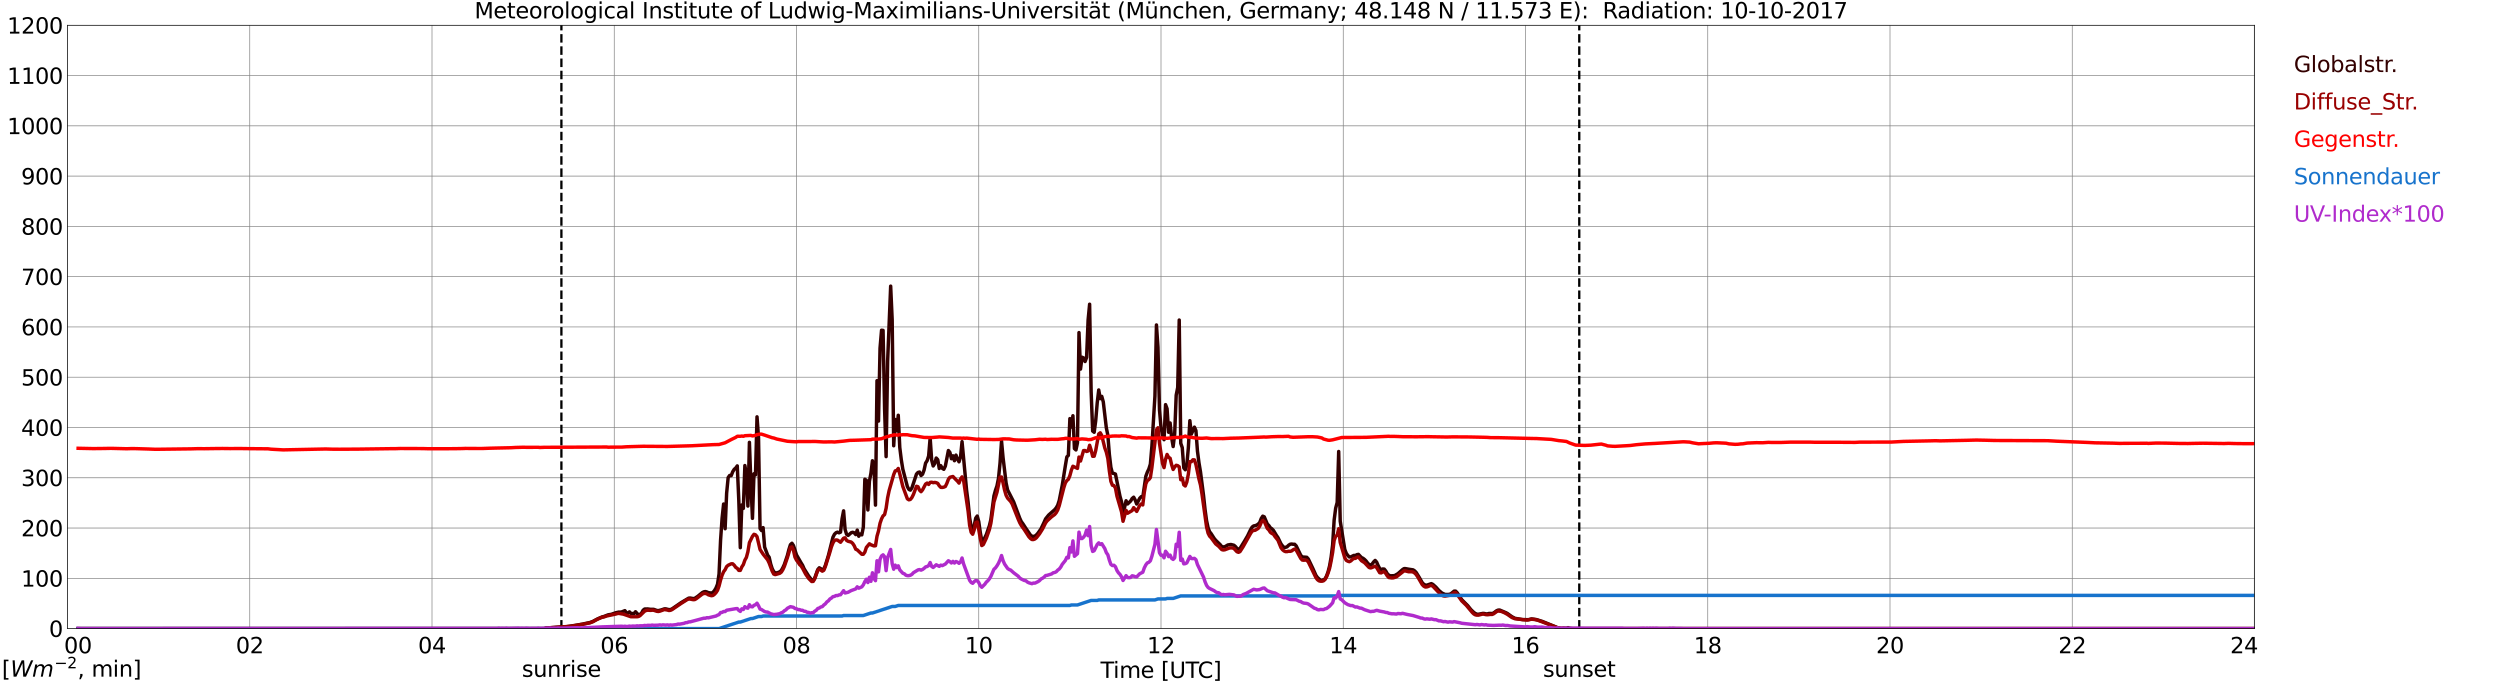 <?xml version="1.0" encoding="utf-8" standalone="no"?>
<!DOCTYPE svg PUBLIC "-//W3C//DTD SVG 1.1//EN"
  "http://www.w3.org/Graphics/SVG/1.1/DTD/svg11.dtd">
<svg xmlns:xlink="http://www.w3.org/1999/xlink" width="1085.4pt" height="296.64pt" viewBox="0 0 1085.4 296.64" xmlns="http://www.w3.org/2000/svg" version="1.1">
 <defs>
  <style type="text/css">*{stroke-linejoin: round; stroke-linecap: butt}</style>
 </defs>
 <g id="figure_1">
  <g id="patch_1">
   <path d="M 0 296.64 
L 1085.4 296.64 
L 1085.4 0 
L 0 0 
z
" style="fill: #ffffff"/>
  </g>
  <g id="axes_1">
   <g id="patch_2">
    <path d="M 29.306 272.909 
L 978.814 272.909 
L 978.814 10.976 
L 29.306 10.976 
z
" style="fill: #ffffff"/>
   </g>
   <g id="patch_3">
    <path d="M 978.814 272.909 
L 978.814 272.909 
L 978.814 10.976 
L 978.814 10.976 
z
" clip-path="url(#pb753baa9e5)" style="fill: #d3d3d3; opacity: 0.25; stroke: #d3d3d3; stroke-linejoin: miter"/>
   </g>
   <g id="matplotlib.axis_1">
    <g id="xtick_1">
     <g id="line2d_1">
      <path d="M 29.306 272.909 
L 29.306 10.976 
" clip-path="url(#pb753baa9e5)" style="fill: none; stroke: #808080; stroke-width: 0.3; stroke-linecap: square"/>
     </g>
     <g id="line2d_2"/>
     <g id="text_1">
      <!--    00 -->
      <g transform="translate(18.733 283.627) scale(0.095 -0.095)">
       <defs>
        <path id="DejaVuSans-20" transform="scale(0.016)"/>
        <path id="DejaVuSans-30" d="M 2034 4250 
Q 1547 4250 1301 3770 
Q 1056 3291 1056 2328 
Q 1056 1369 1301 889 
Q 1547 409 2034 409 
Q 2525 409 2770 889 
Q 3016 1369 3016 2328 
Q 3016 3291 2770 3770 
Q 2525 4250 2034 4250 
z
M 2034 4750 
Q 2819 4750 3233 4129 
Q 3647 3509 3647 2328 
Q 3647 1150 3233 529 
Q 2819 -91 2034 -91 
Q 1250 -91 836 529 
Q 422 1150 422 2328 
Q 422 3509 836 4129 
Q 1250 4750 2034 4750 
z
" transform="scale(0.016)"/>
       </defs>
       <use xlink:href="#DejaVuSans-20"/>
       <use xlink:href="#DejaVuSans-20" transform="translate(31.787 0)"/>
       <use xlink:href="#DejaVuSans-20" transform="translate(63.574 0)"/>
       <use xlink:href="#DejaVuSans-30" transform="translate(95.361 0)"/>
       <use xlink:href="#DejaVuSans-30" transform="translate(158.984 0)"/>
      </g>
     </g>
    </g>
    <g id="xtick_2">
     <g id="line2d_3">
      <path d="M 108.431 272.909 
L 108.431 10.976 
" clip-path="url(#pb753baa9e5)" style="fill: none; stroke: #808080; stroke-width: 0.3; stroke-linecap: square"/>
     </g>
     <g id="line2d_4"/>
     <g id="text_2">
      <!-- 02 -->
      <g transform="translate(102.387 283.627) scale(0.095 -0.095)">
       <defs>
        <path id="DejaVuSans-32" d="M 1228 531 
L 3431 531 
L 3431 0 
L 469 0 
L 469 531 
Q 828 903 1448 1529 
Q 2069 2156 2228 2338 
Q 2531 2678 2651 2914 
Q 2772 3150 2772 3378 
Q 2772 3750 2511 3984 
Q 2250 4219 1831 4219 
Q 1534 4219 1204 4116 
Q 875 4013 500 3803 
L 500 4441 
Q 881 4594 1212 4672 
Q 1544 4750 1819 4750 
Q 2544 4750 2975 4387 
Q 3406 4025 3406 3419 
Q 3406 3131 3298 2873 
Q 3191 2616 2906 2266 
Q 2828 2175 2409 1742 
Q 1991 1309 1228 531 
z
" transform="scale(0.016)"/>
       </defs>
       <use xlink:href="#DejaVuSans-30"/>
       <use xlink:href="#DejaVuSans-32" transform="translate(63.623 0)"/>
      </g>
     </g>
    </g>
    <g id="xtick_3">
     <g id="line2d_5">
      <path d="M 187.557 272.909 
L 187.557 10.976 
" clip-path="url(#pb753baa9e5)" style="fill: none; stroke: #808080; stroke-width: 0.3; stroke-linecap: square"/>
     </g>
     <g id="line2d_6"/>
     <g id="text_3">
      <!-- 04 -->
      <g transform="translate(181.513 283.627) scale(0.095 -0.095)">
       <defs>
        <path id="DejaVuSans-34" d="M 2419 4116 
L 825 1625 
L 2419 1625 
L 2419 4116 
z
M 2253 4666 
L 3047 4666 
L 3047 1625 
L 3713 1625 
L 3713 1100 
L 3047 1100 
L 3047 0 
L 2419 0 
L 2419 1100 
L 313 1100 
L 313 1709 
L 2253 4666 
z
" transform="scale(0.016)"/>
       </defs>
       <use xlink:href="#DejaVuSans-30"/>
       <use xlink:href="#DejaVuSans-34" transform="translate(63.623 0)"/>
      </g>
     </g>
    </g>
    <g id="xtick_4">
     <g id="line2d_7">
      <path d="M 266.683 272.909 
L 266.683 10.976 
" clip-path="url(#pb753baa9e5)" style="fill: none; stroke: #808080; stroke-width: 0.3; stroke-linecap: square"/>
     </g>
     <g id="line2d_8"/>
     <g id="text_4">
      <!-- 06 -->
      <g transform="translate(260.638 283.627) scale(0.095 -0.095)">
       <defs>
        <path id="DejaVuSans-36" d="M 2113 2584 
Q 1688 2584 1439 2293 
Q 1191 2003 1191 1497 
Q 1191 994 1439 701 
Q 1688 409 2113 409 
Q 2538 409 2786 701 
Q 3034 994 3034 1497 
Q 3034 2003 2786 2293 
Q 2538 2584 2113 2584 
z
M 3366 4563 
L 3366 3988 
Q 3128 4100 2886 4159 
Q 2644 4219 2406 4219 
Q 1781 4219 1451 3797 
Q 1122 3375 1075 2522 
Q 1259 2794 1537 2939 
Q 1816 3084 2150 3084 
Q 2853 3084 3261 2657 
Q 3669 2231 3669 1497 
Q 3669 778 3244 343 
Q 2819 -91 2113 -91 
Q 1303 -91 875 529 
Q 447 1150 447 2328 
Q 447 3434 972 4092 
Q 1497 4750 2381 4750 
Q 2619 4750 2861 4703 
Q 3103 4656 3366 4563 
z
" transform="scale(0.016)"/>
       </defs>
       <use xlink:href="#DejaVuSans-30"/>
       <use xlink:href="#DejaVuSans-36" transform="translate(63.623 0)"/>
      </g>
     </g>
    </g>
    <g id="xtick_5">
     <g id="line2d_9">
      <path d="M 345.808 272.909 
L 345.808 10.976 
" clip-path="url(#pb753baa9e5)" style="fill: none; stroke: #808080; stroke-width: 0.3; stroke-linecap: square"/>
     </g>
     <g id="line2d_10"/>
     <g id="text_5">
      <!-- 08 -->
      <g transform="translate(339.764 283.627) scale(0.095 -0.095)">
       <defs>
        <path id="DejaVuSans-38" d="M 2034 2216 
Q 1584 2216 1326 1975 
Q 1069 1734 1069 1313 
Q 1069 891 1326 650 
Q 1584 409 2034 409 
Q 2484 409 2743 651 
Q 3003 894 3003 1313 
Q 3003 1734 2745 1975 
Q 2488 2216 2034 2216 
z
M 1403 2484 
Q 997 2584 770 2862 
Q 544 3141 544 3541 
Q 544 4100 942 4425 
Q 1341 4750 2034 4750 
Q 2731 4750 3128 4425 
Q 3525 4100 3525 3541 
Q 3525 3141 3298 2862 
Q 3072 2584 2669 2484 
Q 3125 2378 3379 2068 
Q 3634 1759 3634 1313 
Q 3634 634 3220 271 
Q 2806 -91 2034 -91 
Q 1263 -91 848 271 
Q 434 634 434 1313 
Q 434 1759 690 2068 
Q 947 2378 1403 2484 
z
M 1172 3481 
Q 1172 3119 1398 2916 
Q 1625 2713 2034 2713 
Q 2441 2713 2670 2916 
Q 2900 3119 2900 3481 
Q 2900 3844 2670 4047 
Q 2441 4250 2034 4250 
Q 1625 4250 1398 4047 
Q 1172 3844 1172 3481 
z
" transform="scale(0.016)"/>
       </defs>
       <use xlink:href="#DejaVuSans-30"/>
       <use xlink:href="#DejaVuSans-38" transform="translate(63.623 0)"/>
      </g>
     </g>
    </g>
    <g id="xtick_6">
     <g id="line2d_11">
      <path d="M 424.934 272.909 
L 424.934 10.976 
" clip-path="url(#pb753baa9e5)" style="fill: none; stroke: #808080; stroke-width: 0.3; stroke-linecap: square"/>
     </g>
     <g id="line2d_12"/>
     <g id="text_6">
      <!-- 10 -->
      <g transform="translate(418.89 283.627) scale(0.095 -0.095)">
       <defs>
        <path id="DejaVuSans-31" d="M 794 531 
L 1825 531 
L 1825 4091 
L 703 3866 
L 703 4441 
L 1819 4666 
L 2450 4666 
L 2450 531 
L 3481 531 
L 3481 0 
L 794 0 
L 794 531 
z
" transform="scale(0.016)"/>
       </defs>
       <use xlink:href="#DejaVuSans-31"/>
       <use xlink:href="#DejaVuSans-30" transform="translate(63.623 0)"/>
      </g>
     </g>
    </g>
    <g id="xtick_7">
     <g id="line2d_13">
      <path d="M 504.06 272.909 
L 504.06 10.976 
" clip-path="url(#pb753baa9e5)" style="fill: none; stroke: #808080; stroke-width: 0.3; stroke-linecap: square"/>
     </g>
     <g id="line2d_14"/>
     <g id="text_7">
      <!-- 12 -->
      <g transform="translate(498.015 283.627) scale(0.095 -0.095)">
       <use xlink:href="#DejaVuSans-31"/>
       <use xlink:href="#DejaVuSans-32" transform="translate(63.623 0)"/>
      </g>
     </g>
    </g>
    <g id="xtick_8">
     <g id="line2d_15">
      <path d="M 583.185 272.909 
L 583.185 10.976 
" clip-path="url(#pb753baa9e5)" style="fill: none; stroke: #808080; stroke-width: 0.3; stroke-linecap: square"/>
     </g>
     <g id="line2d_16"/>
     <g id="text_8">
      <!-- 14 -->
      <g transform="translate(577.141 283.627) scale(0.095 -0.095)">
       <use xlink:href="#DejaVuSans-31"/>
       <use xlink:href="#DejaVuSans-34" transform="translate(63.623 0)"/>
      </g>
     </g>
    </g>
    <g id="xtick_9">
     <g id="line2d_17">
      <path d="M 662.311 272.909 
L 662.311 10.976 
" clip-path="url(#pb753baa9e5)" style="fill: none; stroke: #808080; stroke-width: 0.3; stroke-linecap: square"/>
     </g>
     <g id="line2d_18"/>
     <g id="text_9">
      <!-- 16 -->
      <g transform="translate(656.267 283.627) scale(0.095 -0.095)">
       <use xlink:href="#DejaVuSans-31"/>
       <use xlink:href="#DejaVuSans-36" transform="translate(63.623 0)"/>
      </g>
     </g>
    </g>
    <g id="xtick_10">
     <g id="line2d_19">
      <path d="M 741.437 272.909 
L 741.437 10.976 
" clip-path="url(#pb753baa9e5)" style="fill: none; stroke: #808080; stroke-width: 0.3; stroke-linecap: square"/>
     </g>
     <g id="line2d_20"/>
     <g id="text_10">
      <!-- 18 -->
      <g transform="translate(735.392 283.627) scale(0.095 -0.095)">
       <use xlink:href="#DejaVuSans-31"/>
       <use xlink:href="#DejaVuSans-38" transform="translate(63.623 0)"/>
      </g>
     </g>
    </g>
    <g id="xtick_11">
     <g id="line2d_21">
      <path d="M 820.562 272.909 
L 820.562 10.976 
" clip-path="url(#pb753baa9e5)" style="fill: none; stroke: #808080; stroke-width: 0.3; stroke-linecap: square"/>
     </g>
     <g id="line2d_22"/>
     <g id="text_11">
      <!-- 20 -->
      <g transform="translate(814.518 283.627) scale(0.095 -0.095)">
       <use xlink:href="#DejaVuSans-32"/>
       <use xlink:href="#DejaVuSans-30" transform="translate(63.623 0)"/>
      </g>
     </g>
    </g>
    <g id="xtick_12">
     <g id="line2d_23">
      <path d="M 899.688 272.909 
L 899.688 10.976 
" clip-path="url(#pb753baa9e5)" style="fill: none; stroke: #808080; stroke-width: 0.3; stroke-linecap: square"/>
     </g>
     <g id="line2d_24"/>
     <g id="text_12">
      <!-- 22 -->
      <g transform="translate(893.644 283.627) scale(0.095 -0.095)">
       <use xlink:href="#DejaVuSans-32"/>
       <use xlink:href="#DejaVuSans-32" transform="translate(63.623 0)"/>
      </g>
     </g>
    </g>
    <g id="xtick_13">
     <g id="line2d_25">
      <path d="M 978.814 272.909 
L 978.814 10.976 
" clip-path="url(#pb753baa9e5)" style="fill: none; stroke: #808080; stroke-width: 0.3; stroke-linecap: square"/>
     </g>
     <g id="line2d_26"/>
     <g id="text_13">
      <!-- 24    -->
      <g transform="translate(968.241 283.627) scale(0.095 -0.095)">
       <use xlink:href="#DejaVuSans-32"/>
       <use xlink:href="#DejaVuSans-34" transform="translate(63.623 0)"/>
       <use xlink:href="#DejaVuSans-20" transform="translate(127.246 0)"/>
       <use xlink:href="#DejaVuSans-20" transform="translate(159.033 0)"/>
       <use xlink:href="#DejaVuSans-20" transform="translate(190.82 0)"/>
      </g>
     </g>
    </g>
    <g id="text_14">
     <!-- Time [UTC] -->
     <g transform="translate(477.806 294.322) scale(0.095 -0.095)">
      <defs>
       <path id="DejaVuSans-54" d="M -19 4666 
L 3928 4666 
L 3928 4134 
L 2272 4134 
L 2272 0 
L 1638 0 
L 1638 4134 
L -19 4134 
L -19 4666 
z
" transform="scale(0.016)"/>
       <path id="DejaVuSans-69" d="M 603 3500 
L 1178 3500 
L 1178 0 
L 603 0 
L 603 3500 
z
M 603 4863 
L 1178 4863 
L 1178 4134 
L 603 4134 
L 603 4863 
z
" transform="scale(0.016)"/>
       <path id="DejaVuSans-6d" d="M 3328 2828 
Q 3544 3216 3844 3400 
Q 4144 3584 4550 3584 
Q 5097 3584 5394 3201 
Q 5691 2819 5691 2113 
L 5691 0 
L 5113 0 
L 5113 2094 
Q 5113 2597 4934 2840 
Q 4756 3084 4391 3084 
Q 3944 3084 3684 2787 
Q 3425 2491 3425 1978 
L 3425 0 
L 2847 0 
L 2847 2094 
Q 2847 2600 2669 2842 
Q 2491 3084 2119 3084 
Q 1678 3084 1418 2786 
Q 1159 2488 1159 1978 
L 1159 0 
L 581 0 
L 581 3500 
L 1159 3500 
L 1159 2956 
Q 1356 3278 1631 3431 
Q 1906 3584 2284 3584 
Q 2666 3584 2933 3390 
Q 3200 3197 3328 2828 
z
" transform="scale(0.016)"/>
       <path id="DejaVuSans-65" d="M 3597 1894 
L 3597 1613 
L 953 1613 
Q 991 1019 1311 708 
Q 1631 397 2203 397 
Q 2534 397 2845 478 
Q 3156 559 3463 722 
L 3463 178 
Q 3153 47 2828 -22 
Q 2503 -91 2169 -91 
Q 1331 -91 842 396 
Q 353 884 353 1716 
Q 353 2575 817 3079 
Q 1281 3584 2069 3584 
Q 2775 3584 3186 3129 
Q 3597 2675 3597 1894 
z
M 3022 2063 
Q 3016 2534 2758 2815 
Q 2500 3097 2075 3097 
Q 1594 3097 1305 2825 
Q 1016 2553 972 2059 
L 3022 2063 
z
" transform="scale(0.016)"/>
       <path id="DejaVuSans-5b" d="M 550 4863 
L 1875 4863 
L 1875 4416 
L 1125 4416 
L 1125 -397 
L 1875 -397 
L 1875 -844 
L 550 -844 
L 550 4863 
z
" transform="scale(0.016)"/>
       <path id="DejaVuSans-55" d="M 556 4666 
L 1191 4666 
L 1191 1831 
Q 1191 1081 1462 751 
Q 1734 422 2344 422 
Q 2950 422 3222 751 
Q 3494 1081 3494 1831 
L 3494 4666 
L 4128 4666 
L 4128 1753 
Q 4128 841 3676 375 
Q 3225 -91 2344 -91 
Q 1459 -91 1007 375 
Q 556 841 556 1753 
L 556 4666 
z
" transform="scale(0.016)"/>
       <path id="DejaVuSans-43" d="M 4122 4306 
L 4122 3641 
Q 3803 3938 3442 4084 
Q 3081 4231 2675 4231 
Q 1875 4231 1450 3742 
Q 1025 3253 1025 2328 
Q 1025 1406 1450 917 
Q 1875 428 2675 428 
Q 3081 428 3442 575 
Q 3803 722 4122 1019 
L 4122 359 
Q 3791 134 3420 21 
Q 3050 -91 2638 -91 
Q 1578 -91 968 557 
Q 359 1206 359 2328 
Q 359 3453 968 4101 
Q 1578 4750 2638 4750 
Q 3056 4750 3426 4639 
Q 3797 4528 4122 4306 
z
" transform="scale(0.016)"/>
       <path id="DejaVuSans-5d" d="M 1947 4863 
L 1947 -844 
L 622 -844 
L 622 -397 
L 1369 -397 
L 1369 4416 
L 622 4416 
L 622 4863 
L 1947 4863 
z
" transform="scale(0.016)"/>
      </defs>
      <use xlink:href="#DejaVuSans-54"/>
      <use xlink:href="#DejaVuSans-69" transform="translate(57.959 0)"/>
      <use xlink:href="#DejaVuSans-6d" transform="translate(85.742 0)"/>
      <use xlink:href="#DejaVuSans-65" transform="translate(183.154 0)"/>
      <use xlink:href="#DejaVuSans-20" transform="translate(244.678 0)"/>
      <use xlink:href="#DejaVuSans-5b" transform="translate(276.465 0)"/>
      <use xlink:href="#DejaVuSans-55" transform="translate(315.479 0)"/>
      <use xlink:href="#DejaVuSans-54" transform="translate(388.672 0)"/>
      <use xlink:href="#DejaVuSans-43" transform="translate(443.881 0)"/>
      <use xlink:href="#DejaVuSans-5d" transform="translate(513.705 0)"/>
     </g>
    </g>
   </g>
   <g id="matplotlib.axis_2">
    <g id="ytick_1">
     <g id="line2d_27">
      <path d="M 29.306 272.909 
L 978.814 272.909 
" clip-path="url(#pb753baa9e5)" style="fill: none; stroke: #808080; stroke-width: 0.3; stroke-linecap: square"/>
     </g>
     <g id="line2d_28"/>
     <g id="text_15">
      <!-- 0 -->
      <g transform="translate(21.261 276.518) scale(0.095 -0.095)">
       <use xlink:href="#DejaVuSans-30"/>
      </g>
     </g>
    </g>
    <g id="ytick_2">
     <g id="line2d_29">
      <path d="M 29.306 251.081 
L 978.814 251.081 
" clip-path="url(#pb753baa9e5)" style="fill: none; stroke: #808080; stroke-width: 0.3; stroke-linecap: square"/>
     </g>
     <g id="line2d_30"/>
     <g id="text_16">
      <!-- 100 -->
      <g transform="translate(9.173 254.69) scale(0.095 -0.095)">
       <use xlink:href="#DejaVuSans-31"/>
       <use xlink:href="#DejaVuSans-30" transform="translate(63.623 0)"/>
       <use xlink:href="#DejaVuSans-30" transform="translate(127.246 0)"/>
      </g>
     </g>
    </g>
    <g id="ytick_3">
     <g id="line2d_31">
      <path d="M 29.306 229.253 
L 978.814 229.253 
" clip-path="url(#pb753baa9e5)" style="fill: none; stroke: #808080; stroke-width: 0.3; stroke-linecap: square"/>
     </g>
     <g id="line2d_32"/>
     <g id="text_17">
      <!-- 200 -->
      <g transform="translate(9.173 232.863) scale(0.095 -0.095)">
       <use xlink:href="#DejaVuSans-32"/>
       <use xlink:href="#DejaVuSans-30" transform="translate(63.623 0)"/>
       <use xlink:href="#DejaVuSans-30" transform="translate(127.246 0)"/>
      </g>
     </g>
    </g>
    <g id="ytick_4">
     <g id="line2d_33">
      <path d="M 29.306 207.426 
L 978.814 207.426 
" clip-path="url(#pb753baa9e5)" style="fill: none; stroke: #808080; stroke-width: 0.3; stroke-linecap: square"/>
     </g>
     <g id="line2d_34"/>
     <g id="text_18">
      <!-- 300 -->
      <g transform="translate(9.173 211.035) scale(0.095 -0.095)">
       <defs>
        <path id="DejaVuSans-33" d="M 2597 2516 
Q 3050 2419 3304 2112 
Q 3559 1806 3559 1356 
Q 3559 666 3084 287 
Q 2609 -91 1734 -91 
Q 1441 -91 1130 -33 
Q 819 25 488 141 
L 488 750 
Q 750 597 1062 519 
Q 1375 441 1716 441 
Q 2309 441 2620 675 
Q 2931 909 2931 1356 
Q 2931 1769 2642 2001 
Q 2353 2234 1838 2234 
L 1294 2234 
L 1294 2753 
L 1863 2753 
Q 2328 2753 2575 2939 
Q 2822 3125 2822 3475 
Q 2822 3834 2567 4026 
Q 2313 4219 1838 4219 
Q 1578 4219 1281 4162 
Q 984 4106 628 3988 
L 628 4550 
Q 988 4650 1302 4700 
Q 1616 4750 1894 4750 
Q 2613 4750 3031 4423 
Q 3450 4097 3450 3541 
Q 3450 3153 3228 2886 
Q 3006 2619 2597 2516 
z
" transform="scale(0.016)"/>
       </defs>
       <use xlink:href="#DejaVuSans-33"/>
       <use xlink:href="#DejaVuSans-30" transform="translate(63.623 0)"/>
       <use xlink:href="#DejaVuSans-30" transform="translate(127.246 0)"/>
      </g>
     </g>
    </g>
    <g id="ytick_5">
     <g id="line2d_35">
      <path d="M 29.306 185.598 
L 978.814 185.598 
" clip-path="url(#pb753baa9e5)" style="fill: none; stroke: #808080; stroke-width: 0.3; stroke-linecap: square"/>
     </g>
     <g id="line2d_36"/>
     <g id="text_19">
      <!-- 400 -->
      <g transform="translate(9.173 189.207) scale(0.095 -0.095)">
       <use xlink:href="#DejaVuSans-34"/>
       <use xlink:href="#DejaVuSans-30" transform="translate(63.623 0)"/>
       <use xlink:href="#DejaVuSans-30" transform="translate(127.246 0)"/>
      </g>
     </g>
    </g>
    <g id="ytick_6">
     <g id="line2d_37">
      <path d="M 29.306 163.77 
L 978.814 163.77 
" clip-path="url(#pb753baa9e5)" style="fill: none; stroke: #808080; stroke-width: 0.3; stroke-linecap: square"/>
     </g>
     <g id="line2d_38"/>
     <g id="text_20">
      <!-- 500 -->
      <g transform="translate(9.173 167.379) scale(0.095 -0.095)">
       <defs>
        <path id="DejaVuSans-35" d="M 691 4666 
L 3169 4666 
L 3169 4134 
L 1269 4134 
L 1269 2991 
Q 1406 3038 1543 3061 
Q 1681 3084 1819 3084 
Q 2600 3084 3056 2656 
Q 3513 2228 3513 1497 
Q 3513 744 3044 326 
Q 2575 -91 1722 -91 
Q 1428 -91 1123 -41 
Q 819 9 494 109 
L 494 744 
Q 775 591 1075 516 
Q 1375 441 1709 441 
Q 2250 441 2565 725 
Q 2881 1009 2881 1497 
Q 2881 1984 2565 2268 
Q 2250 2553 1709 2553 
Q 1456 2553 1204 2497 
Q 953 2441 691 2322 
L 691 4666 
z
" transform="scale(0.016)"/>
       </defs>
       <use xlink:href="#DejaVuSans-35"/>
       <use xlink:href="#DejaVuSans-30" transform="translate(63.623 0)"/>
       <use xlink:href="#DejaVuSans-30" transform="translate(127.246 0)"/>
      </g>
     </g>
    </g>
    <g id="ytick_7">
     <g id="line2d_39">
      <path d="M 29.306 141.942 
L 978.814 141.942 
" clip-path="url(#pb753baa9e5)" style="fill: none; stroke: #808080; stroke-width: 0.3; stroke-linecap: square"/>
     </g>
     <g id="line2d_40"/>
     <g id="text_21">
      <!-- 600 -->
      <g transform="translate(9.173 145.551) scale(0.095 -0.095)">
       <use xlink:href="#DejaVuSans-36"/>
       <use xlink:href="#DejaVuSans-30" transform="translate(63.623 0)"/>
       <use xlink:href="#DejaVuSans-30" transform="translate(127.246 0)"/>
      </g>
     </g>
    </g>
    <g id="ytick_8">
     <g id="line2d_41">
      <path d="M 29.306 120.114 
L 978.814 120.114 
" clip-path="url(#pb753baa9e5)" style="fill: none; stroke: #808080; stroke-width: 0.3; stroke-linecap: square"/>
     </g>
     <g id="line2d_42"/>
     <g id="text_22">
      <!-- 700 -->
      <g transform="translate(9.173 123.724) scale(0.095 -0.095)">
       <defs>
        <path id="DejaVuSans-37" d="M 525 4666 
L 3525 4666 
L 3525 4397 
L 1831 0 
L 1172 0 
L 2766 4134 
L 525 4134 
L 525 4666 
z
" transform="scale(0.016)"/>
       </defs>
       <use xlink:href="#DejaVuSans-37"/>
       <use xlink:href="#DejaVuSans-30" transform="translate(63.623 0)"/>
       <use xlink:href="#DejaVuSans-30" transform="translate(127.246 0)"/>
      </g>
     </g>
    </g>
    <g id="ytick_9">
     <g id="line2d_43">
      <path d="M 29.306 98.287 
L 978.814 98.287 
" clip-path="url(#pb753baa9e5)" style="fill: none; stroke: #808080; stroke-width: 0.3; stroke-linecap: square"/>
     </g>
     <g id="line2d_44"/>
     <g id="text_23">
      <!-- 800 -->
      <g transform="translate(9.173 101.896) scale(0.095 -0.095)">
       <use xlink:href="#DejaVuSans-38"/>
       <use xlink:href="#DejaVuSans-30" transform="translate(63.623 0)"/>
       <use xlink:href="#DejaVuSans-30" transform="translate(127.246 0)"/>
      </g>
     </g>
    </g>
    <g id="ytick_10">
     <g id="line2d_45">
      <path d="M 29.306 76.459 
L 978.814 76.459 
" clip-path="url(#pb753baa9e5)" style="fill: none; stroke: #808080; stroke-width: 0.3; stroke-linecap: square"/>
     </g>
     <g id="line2d_46"/>
     <g id="text_24">
      <!-- 900 -->
      <g transform="translate(9.173 80.068) scale(0.095 -0.095)">
       <defs>
        <path id="DejaVuSans-39" d="M 703 97 
L 703 672 
Q 941 559 1184 500 
Q 1428 441 1663 441 
Q 2288 441 2617 861 
Q 2947 1281 2994 2138 
Q 2813 1869 2534 1725 
Q 2256 1581 1919 1581 
Q 1219 1581 811 2004 
Q 403 2428 403 3163 
Q 403 3881 828 4315 
Q 1253 4750 1959 4750 
Q 2769 4750 3195 4129 
Q 3622 3509 3622 2328 
Q 3622 1225 3098 567 
Q 2575 -91 1691 -91 
Q 1453 -91 1209 -44 
Q 966 3 703 97 
z
M 1959 2075 
Q 2384 2075 2632 2365 
Q 2881 2656 2881 3163 
Q 2881 3666 2632 3958 
Q 2384 4250 1959 4250 
Q 1534 4250 1286 3958 
Q 1038 3666 1038 3163 
Q 1038 2656 1286 2365 
Q 1534 2075 1959 2075 
z
" transform="scale(0.016)"/>
       </defs>
       <use xlink:href="#DejaVuSans-39"/>
       <use xlink:href="#DejaVuSans-30" transform="translate(63.623 0)"/>
       <use xlink:href="#DejaVuSans-30" transform="translate(127.246 0)"/>
      </g>
     </g>
    </g>
    <g id="ytick_11">
     <g id="line2d_47">
      <path d="M 29.306 54.631 
L 978.814 54.631 
" clip-path="url(#pb753baa9e5)" style="fill: none; stroke: #808080; stroke-width: 0.3; stroke-linecap: square"/>
     </g>
     <g id="line2d_48"/>
     <g id="text_25">
      <!-- 1000 -->
      <g transform="translate(3.128 58.24) scale(0.095 -0.095)">
       <use xlink:href="#DejaVuSans-31"/>
       <use xlink:href="#DejaVuSans-30" transform="translate(63.623 0)"/>
       <use xlink:href="#DejaVuSans-30" transform="translate(127.246 0)"/>
       <use xlink:href="#DejaVuSans-30" transform="translate(190.869 0)"/>
      </g>
     </g>
    </g>
    <g id="ytick_12">
     <g id="line2d_49">
      <path d="M 29.306 32.803 
L 978.814 32.803 
" clip-path="url(#pb753baa9e5)" style="fill: none; stroke: #808080; stroke-width: 0.3; stroke-linecap: square"/>
     </g>
     <g id="line2d_50"/>
     <g id="text_26">
      <!-- 1100 -->
      <g transform="translate(3.128 36.413) scale(0.095 -0.095)">
       <use xlink:href="#DejaVuSans-31"/>
       <use xlink:href="#DejaVuSans-31" transform="translate(63.623 0)"/>
       <use xlink:href="#DejaVuSans-30" transform="translate(127.246 0)"/>
       <use xlink:href="#DejaVuSans-30" transform="translate(190.869 0)"/>
      </g>
     </g>
    </g>
    <g id="ytick_13">
     <g id="line2d_51">
      <path d="M 29.306 10.976 
L 978.814 10.976 
" clip-path="url(#pb753baa9e5)" style="fill: none; stroke: #808080; stroke-width: 0.3; stroke-linecap: square"/>
     </g>
     <g id="line2d_52"/>
     <g id="text_27">
      <!-- 1200 -->
      <g transform="translate(3.128 14.585) scale(0.095 -0.095)">
       <use xlink:href="#DejaVuSans-31"/>
       <use xlink:href="#DejaVuSans-32" transform="translate(63.623 0)"/>
       <use xlink:href="#DejaVuSans-30" transform="translate(127.246 0)"/>
       <use xlink:href="#DejaVuSans-30" transform="translate(190.869 0)"/>
      </g>
     </g>
    </g>
   </g>
   <g id="line2d_53">
    <path d="M 243.736 272.909 
L 243.736 10.976 
" clip-path="url(#pb753baa9e5)" style="fill: none; stroke-dasharray: 3.7,1.6; stroke-dashoffset: 0; stroke: #000000"/>
   </g>
   <g id="line2d_54">
    <path d="M 685.653 272.909 
L 685.653 10.976 
" clip-path="url(#pb753baa9e5)" style="fill: none; stroke-dasharray: 3.7,1.6; stroke-dashoffset: 0; stroke: #000000"/>
   </g>
   <g id="line2d_55">
    <path d="M 33.921 272.909 
L 236.351 272.909 
L 237.011 272.675 
L 240.967 272.407 
L 243.604 272.202 
L 244.264 272.23 
L 244.923 272.112 
L 245.583 272.14 
L 248.88 271.638 
L 250.198 271.431 
L 252.836 270.986 
L 254.155 270.691 
L 256.133 270.276 
L 257.451 269.772 
L 259.43 268.705 
L 261.408 267.847 
L 262.067 267.699 
L 264.045 266.928 
L 265.364 266.721 
L 267.342 266.04 
L 268.661 265.745 
L 269.32 265.773 
L 269.98 265.655 
L 271.298 265.123 
L 271.958 266.011 
L 272.617 266.188 
L 273.277 265.655 
L 273.936 266.336 
L 275.255 266.395 
L 275.914 265.596 
L 277.233 267.017 
L 277.892 266.721 
L 278.552 266.16 
L 279.211 264.944 
L 279.87 264.411 
L 281.189 264.381 
L 282.508 264.56 
L 283.827 264.56 
L 285.145 265.031 
L 285.805 265.118 
L 287.124 264.793 
L 288.442 264.35 
L 289.102 264.35 
L 290.42 264.675 
L 291.08 264.645 
L 291.739 264.379 
L 295.696 261.654 
L 298.992 259.699 
L 299.652 259.64 
L 300.971 259.878 
L 301.63 259.788 
L 302.949 258.9 
L 304.927 257.271 
L 305.586 256.946 
L 306.246 256.826 
L 306.905 257.005 
L 307.564 257.3 
L 308.883 257.479 
L 309.543 257.182 
L 310.202 256.383 
L 310.861 255.287 
L 311.521 253.628 
L 312.18 249.186 
L 312.839 234.555 
L 313.499 225.019 
L 314.158 218.828 
L 314.818 229.55 
L 315.477 214.09 
L 316.136 207.336 
L 316.796 206.419 
L 317.455 206.507 
L 318.114 204.819 
L 318.774 203.754 
L 319.433 203.191 
L 320.093 202.272 
L 320.752 217.2 
L 321.411 237.784 
L 322.071 219.243 
L 322.73 220.723 
L 323.39 202.124 
L 324.049 205.946 
L 324.708 219.717 
L 325.368 192.054 
L 326.027 210.477 
L 326.686 225.047 
L 327.346 205.677 
L 328.005 206.181 
L 328.665 180.977 
L 329.324 189.981 
L 329.983 229.461 
L 330.643 230.349 
L 331.302 229.076 
L 331.961 237.517 
L 333.28 241.012 
L 333.94 241.929 
L 334.599 244.862 
L 335.258 246.905 
L 335.918 248.178 
L 336.577 248.713 
L 337.236 248.713 
L 337.896 248.534 
L 338.555 248.237 
L 339.215 247.676 
L 339.874 246.491 
L 340.533 245.07 
L 341.852 241.16 
L 342.512 238.582 
L 343.171 236.48 
L 343.83 235.858 
L 344.49 236.865 
L 345.808 240.922 
L 347.787 244.358 
L 348.446 245.423 
L 349.105 246.934 
L 351.083 250.103 
L 352.402 251.793 
L 353.062 252.028 
L 353.721 250.992 
L 355.04 247.29 
L 355.699 246.519 
L 357.018 247.32 
L 357.677 246.995 
L 358.337 245.484 
L 359.655 241.16 
L 361.634 233.252 
L 362.293 231.949 
L 362.952 231.296 
L 363.612 231.03 
L 364.271 231.327 
L 364.93 231.03 
L 365.59 225.226 
L 366.249 221.79 
L 366.909 229.906 
L 367.568 232.008 
L 368.227 232.451 
L 369.546 231.296 
L 370.206 231.089 
L 370.865 231.327 
L 371.524 232.097 
L 372.184 230.142 
L 372.843 232.807 
L 373.502 231.829 
L 374.162 232.215 
L 374.821 228.897 
L 375.481 208.078 
L 376.14 208.521 
L 376.799 221.404 
L 377.459 208.936 
L 378.118 205.5 
L 378.777 200.05 
L 379.437 202.095 
L 380.096 219.302 
L 380.756 165.28 
L 381.415 182.815 
L 382.074 151.154 
L 382.734 143.363 
L 383.393 143.453 
L 384.053 177.661 
L 384.712 198.245 
L 385.371 156.781 
L 386.69 124.231 
L 387.349 138.803 
L 388.009 193.534 
L 388.668 182.132 
L 389.328 187.078 
L 389.987 180.296 
L 390.646 194.276 
L 391.306 199.607 
L 391.965 203.693 
L 393.943 211.245 
L 394.603 212.49 
L 395.262 212.786 
L 395.921 211.809 
L 397.899 205.826 
L 398.559 205.116 
L 399.218 204.937 
L 399.878 206.448 
L 400.537 205.884 
L 401.196 204.079 
L 401.856 201.058 
L 402.515 200.022 
L 403.175 197.978 
L 403.834 190.07 
L 404.493 199.784 
L 405.153 202.303 
L 405.812 201.266 
L 406.471 198.867 
L 407.131 199.576 
L 407.79 203.398 
L 408.45 202.182 
L 409.109 203.339 
L 409.768 203.754 
L 410.428 202.361 
L 411.746 195.608 
L 412.406 196.409 
L 413.065 199.162 
L 413.725 197.889 
L 414.384 200.022 
L 415.043 197.592 
L 415.703 199.31 
L 416.362 200.495 
L 417.022 198.393 
L 417.681 191.758 
L 419.659 212.904 
L 420.318 218.058 
L 420.978 224.811 
L 421.637 228.721 
L 422.297 229.993 
L 422.956 228.216 
L 423.615 224.96 
L 424.275 224.041 
L 424.934 226.44 
L 425.593 231.148 
L 426.253 234.791 
L 426.912 234.763 
L 428.231 232.067 
L 429.55 228.247 
L 430.209 225.492 
L 431.528 215.303 
L 432.187 212.876 
L 432.847 210.951 
L 433.506 207.663 
L 434.165 201.117 
L 434.825 191.463 
L 435.484 198.659 
L 436.803 209.676 
L 437.462 212.727 
L 440.1 217.909 
L 442.737 224.988 
L 443.397 226.44 
L 444.056 227.328 
L 445.375 229.371 
L 447.353 232.274 
L 448.012 232.807 
L 448.672 232.896 
L 449.331 232.748 
L 449.991 232.215 
L 450.65 231.475 
L 451.969 229.579 
L 453.287 226.795 
L 453.947 225.285 
L 455.266 223.626 
L 457.903 221.286 
L 458.563 220.487 
L 459.222 219.333 
L 459.881 217.287 
L 461.2 210.595 
L 462.519 202.272 
L 463.178 198.363 
L 463.838 197.712 
L 464.497 181.747 
L 465.156 185.421 
L 465.816 180.503 
L 466.475 194.75 
L 467.134 195.342 
L 467.794 192.262 
L 468.453 144.4 
L 469.113 160.245 
L 469.772 155.091 
L 470.431 155.388 
L 471.091 156.958 
L 471.75 155.211 
L 472.409 138.952 
L 473.069 132.08 
L 473.728 170.109 
L 474.388 187.139 
L 475.047 187.671 
L 475.706 182.725 
L 476.366 174.907 
L 477.025 169.308 
L 477.685 173.071 
L 478.344 172.093 
L 479.003 174.492 
L 480.322 185.746 
L 480.981 188.944 
L 481.641 197.267 
L 482.3 202.864 
L 482.96 205.441 
L 483.619 205.559 
L 484.278 205.826 
L 486.256 215.482 
L 486.916 217.822 
L 487.575 222.116 
L 488.235 220.367 
L 488.894 217.407 
L 489.553 218.798 
L 490.872 217.525 
L 491.532 216.429 
L 492.191 215.866 
L 492.85 217.08 
L 493.51 218.828 
L 494.828 216.312 
L 495.488 215.628 
L 496.147 215.925 
L 497.466 206.803 
L 498.125 204.996 
L 498.785 203.634 
L 499.444 201.501 
L 500.103 193.742 
L 501.422 171.973 
L 502.082 141.084 
L 502.741 150.767 
L 503.4 177.956 
L 504.06 185.598 
L 504.719 188.767 
L 505.379 190.9 
L 506.038 175.677 
L 506.697 177.454 
L 507.357 187.671 
L 508.016 183.642 
L 508.675 190.011 
L 509.335 193.862 
L 509.994 188.442 
L 510.654 171.589 
L 511.313 168.212 
L 511.972 138.952 
L 512.632 192.439 
L 513.291 194.364 
L 513.95 203.16 
L 514.61 203.959 
L 515.269 201.888 
L 515.929 194.453 
L 516.588 182.636 
L 517.247 188.47 
L 518.566 185.449 
L 519.226 186.96 
L 519.885 195.846 
L 520.544 200.91 
L 521.204 204.85 
L 522.522 215.096 
L 523.182 221.227 
L 523.841 226.056 
L 524.501 229.135 
L 525.16 230.853 
L 525.819 231.683 
L 527.138 233.754 
L 527.797 234.555 
L 529.776 236.48 
L 530.435 237.31 
L 531.094 237.428 
L 531.754 237.397 
L 533.073 236.598 
L 534.391 236.391 
L 535.71 236.716 
L 536.369 237.279 
L 537.029 238.078 
L 537.688 238.434 
L 538.348 238.139 
L 540.326 234.939 
L 541.644 232.689 
L 542.963 229.934 
L 543.623 228.839 
L 544.282 228.334 
L 544.941 228.216 
L 545.601 227.981 
L 546.26 227.535 
L 546.919 226.854 
L 547.579 225.106 
L 548.238 224.1 
L 548.898 224.397 
L 550.216 227.505 
L 550.876 228.158 
L 551.535 229.135 
L 552.195 229.579 
L 552.854 230.26 
L 554.173 232.451 
L 554.832 233.401 
L 556.151 236.125 
L 556.81 237.013 
L 557.47 237.694 
L 558.129 237.635 
L 558.788 237.397 
L 559.448 236.747 
L 560.107 236.301 
L 560.766 236.184 
L 561.426 236.301 
L 562.085 236.301 
L 562.745 236.982 
L 564.723 241.071 
L 565.382 241.811 
L 566.701 241.9 
L 567.36 241.959 
L 568.02 242.699 
L 569.998 246.846 
L 571.317 249.808 
L 571.976 250.725 
L 573.295 251.91 
L 573.954 252.028 
L 575.273 251.347 
L 575.932 250.075 
L 576.592 248.267 
L 577.251 245.692 
L 577.91 241.959 
L 578.57 236.598 
L 579.229 225.818 
L 579.889 220.664 
L 580.548 218.147 
L 581.207 196.023 
L 581.867 226.263 
L 583.845 238.524 
L 584.504 240.241 
L 585.164 241.16 
L 585.823 241.811 
L 586.482 241.78 
L 587.801 241.13 
L 588.46 241.189 
L 589.12 240.805 
L 589.779 240.684 
L 591.098 242.077 
L 591.757 242.374 
L 592.417 242.878 
L 593.076 243.529 
L 593.736 244.417 
L 594.395 245.098 
L 595.054 245.305 
L 595.714 244.891 
L 596.373 243.974 
L 597.032 243.321 
L 597.692 244.061 
L 598.351 245.602 
L 599.011 246.816 
L 599.67 247.261 
L 600.329 247.023 
L 600.989 247.082 
L 601.648 247.912 
L 602.307 249.097 
L 602.967 249.719 
L 603.626 249.985 
L 604.945 249.955 
L 605.604 249.837 
L 606.923 249.066 
L 608.901 247.32 
L 609.561 246.875 
L 610.22 246.875 
L 611.539 247.113 
L 613.517 247.41 
L 614.176 247.853 
L 614.836 248.534 
L 616.154 250.666 
L 617.473 252.976 
L 618.133 253.657 
L 618.792 254.013 
L 619.451 254.071 
L 621.429 253.39 
L 622.089 253.718 
L 623.408 254.901 
L 624.726 256.383 
L 626.045 257.479 
L 627.364 258.07 
L 628.683 258.101 
L 629.342 258.011 
L 630.001 257.745 
L 631.32 256.649 
L 631.98 256.649 
L 632.639 257.33 
L 634.617 260.351 
L 637.255 262.988 
L 638.573 264.645 
L 639.892 265.92 
L 640.552 266.363 
L 641.211 266.66 
L 641.87 266.69 
L 643.848 266.304 
L 644.508 266.363 
L 645.167 266.542 
L 645.827 266.511 
L 646.486 266.334 
L 647.805 266.363 
L 648.464 266.155 
L 649.783 265.149 
L 650.442 264.883 
L 651.102 264.852 
L 653.739 265.978 
L 654.399 266.304 
L 656.377 267.727 
L 657.695 268.436 
L 660.992 268.999 
L 663.63 269.03 
L 664.949 268.703 
L 666.927 268.969 
L 669.564 269.77 
L 675.499 272.197 
L 676.158 272.553 
L 677.477 272.878 
L 678.136 272.909 
L 678.796 272.732 
L 680.114 272.819 
L 680.774 272.494 
L 681.433 272.76 
L 682.752 272.909 
L 978.154 272.909 
L 978.154 272.909 
" clip-path="url(#pb753baa9e5)" style="fill: none; stroke: #330000; stroke-width: 1.5; stroke-linecap: square"/>
   </g>
   <g id="line2d_56">
    <path d="M 33.921 272.909 
L 236.351 272.909 
L 237.011 272.643 
L 247.561 271.929 
L 250.198 271.51 
L 251.517 271.3 
L 252.176 271.132 
L 252.836 271.091 
L 254.814 270.671 
L 256.133 270.418 
L 257.451 269.914 
L 258.77 269.159 
L 260.089 268.53 
L 261.408 267.984 
L 262.067 267.899 
L 263.386 267.439 
L 265.364 267.017 
L 267.342 266.598 
L 268.002 266.389 
L 268.661 266.306 
L 270.639 266.64 
L 273.936 267.775 
L 276.573 267.775 
L 277.233 267.648 
L 277.892 267.271 
L 279.87 265.339 
L 280.53 265.046 
L 281.189 264.92 
L 282.508 265.003 
L 283.167 264.92 
L 283.827 264.961 
L 285.145 265.396 
L 285.805 265.479 
L 286.464 265.352 
L 288.442 264.64 
L 289.761 264.85 
L 290.42 265.06 
L 291.08 264.974 
L 291.739 264.682 
L 295.696 261.995 
L 297.674 260.735 
L 298.333 260.316 
L 298.992 260.063 
L 299.652 260.107 
L 300.971 260.358 
L 301.63 260.316 
L 302.289 259.939 
L 304.267 258.426 
L 304.927 257.924 
L 305.586 257.671 
L 306.246 257.629 
L 306.905 257.839 
L 307.564 258.258 
L 308.883 258.638 
L 309.543 258.511 
L 310.202 258.007 
L 310.861 257.293 
L 311.521 256.287 
L 312.18 254.438 
L 312.839 251.836 
L 313.499 249.739 
L 314.158 248.226 
L 314.818 247.344 
L 315.477 246.002 
L 316.136 245.415 
L 317.455 244.784 
L 318.114 244.784 
L 318.774 245.415 
L 319.433 246.338 
L 320.093 246.757 
L 320.752 247.639 
L 321.411 247.639 
L 322.071 246.128 
L 322.73 245.12 
L 323.39 243.19 
L 324.049 242.014 
L 324.708 239.539 
L 325.368 235.592 
L 326.686 232.864 
L 327.346 231.982 
L 328.005 232.191 
L 328.665 232.99 
L 329.983 238.572 
L 331.302 240.586 
L 333.28 243.064 
L 333.94 244.45 
L 335.258 247.975 
L 335.918 249.234 
L 336.577 249.485 
L 338.555 248.898 
L 339.215 248.394 
L 339.874 247.344 
L 340.533 245.919 
L 341.852 242.099 
L 343.171 237.733 
L 343.83 237.439 
L 344.49 238.949 
L 345.149 241.887 
L 345.808 243.19 
L 346.468 244.028 
L 347.127 245.078 
L 347.787 245.707 
L 348.446 246.715 
L 349.765 249.234 
L 351.083 251.123 
L 352.402 252.467 
L 353.062 252.423 
L 353.721 251.291 
L 355.04 247.639 
L 355.699 247.093 
L 357.018 247.975 
L 357.677 247.597 
L 358.337 245.96 
L 360.315 239.704 
L 360.974 237.397 
L 361.634 235.719 
L 362.293 234.627 
L 362.952 234.416 
L 363.612 234.501 
L 364.93 235.424 
L 366.249 233.66 
L 366.909 233.492 
L 367.568 234.627 
L 368.227 235.005 
L 369.546 235.339 
L 370.206 235.928 
L 370.865 236.934 
L 371.524 238.447 
L 372.184 238.74 
L 374.162 240.63 
L 374.821 240.63 
L 375.481 239.704 
L 376.14 237.69 
L 377.459 236.096 
L 378.118 236.515 
L 379.437 237.02 
L 380.096 236.934 
L 380.756 232.822 
L 381.415 230.513 
L 382.074 227.197 
L 382.734 225.265 
L 383.393 223.964 
L 384.053 223.419 
L 384.712 220.69 
L 385.371 216.115 
L 386.031 212.965 
L 388.009 206.039 
L 388.668 204.446 
L 389.328 204.278 
L 389.987 203.396 
L 390.646 205.747 
L 391.965 211.204 
L 393.943 216.576 
L 394.603 216.997 
L 395.262 216.829 
L 395.921 215.989 
L 396.581 214.646 
L 397.899 211.119 
L 398.559 211.328 
L 399.218 212.8 
L 399.878 213.47 
L 400.537 212.673 
L 401.856 210.154 
L 402.515 209.735 
L 403.175 210.322 
L 403.834 209.44 
L 404.493 209.357 
L 405.153 209.567 
L 405.812 209.44 
L 406.471 209.567 
L 407.131 209.859 
L 407.79 210.909 
L 408.45 211.582 
L 409.109 211.623 
L 409.768 211.496 
L 410.428 211.204 
L 411.087 209.859 
L 411.746 208.098 
L 412.406 207.216 
L 413.725 206.88 
L 415.043 208.266 
L 415.703 208.895 
L 416.362 209.735 
L 417.022 207.971 
L 417.681 207.048 
L 418.34 208.475 
L 420.318 221.991 
L 420.978 228.12 
L 421.637 231.1 
L 422.297 231.94 
L 422.956 230.009 
L 423.615 226.944 
L 424.275 226.608 
L 424.934 229.882 
L 425.593 233.787 
L 426.253 236.852 
L 426.912 236.43 
L 428.231 233.66 
L 429.55 229.926 
L 430.209 227.112 
L 431.528 217.962 
L 432.847 213.723 
L 434.165 207.175 
L 434.825 207.089 
L 435.484 209.65 
L 436.144 212.756 
L 436.803 215.024 
L 437.462 216.283 
L 438.781 217.711 
L 439.44 218.802 
L 440.759 222.118 
L 442.078 225.433 
L 442.737 226.944 
L 443.397 228.12 
L 444.716 229.967 
L 446.694 233.032 
L 447.353 233.745 
L 448.012 234.247 
L 448.672 234.247 
L 449.331 233.996 
L 449.991 233.451 
L 451.309 231.772 
L 452.628 229.672 
L 453.947 227.029 
L 454.606 226.147 
L 456.584 224.342 
L 457.903 223.377 
L 458.563 222.578 
L 459.222 221.404 
L 459.881 219.514 
L 461.859 211.75 
L 462.519 209.691 
L 463.178 208.644 
L 463.838 208.098 
L 464.497 206.502 
L 465.156 204.068 
L 465.816 202.431 
L 467.794 203.355 
L 468.453 198.443 
L 469.113 200.163 
L 470.431 195.63 
L 471.091 195.588 
L 471.75 196.007 
L 472.409 195.798 
L 473.069 193.32 
L 473.728 195.42 
L 474.388 198.107 
L 475.047 198.066 
L 475.706 195.63 
L 477.025 188.409 
L 477.685 187.907 
L 478.344 189.081 
L 479.663 194.497 
L 480.322 196.302 
L 480.981 199.072 
L 481.641 204.529 
L 482.3 208.98 
L 482.96 210.658 
L 483.619 210.826 
L 484.278 211.874 
L 484.938 215.401 
L 486.916 222.201 
L 487.575 226.315 
L 488.894 221.572 
L 489.553 222.832 
L 491.532 221.655 
L 492.191 220.396 
L 493.51 222.033 
L 494.828 219.431 
L 495.488 218.802 
L 496.147 219.221 
L 496.807 213.764 
L 497.466 210.071 
L 498.125 208.644 
L 498.785 208.222 
L 499.444 207.343 
L 500.103 203.018 
L 502.082 186.606 
L 502.741 185.724 
L 503.4 192.441 
L 504.719 201.213 
L 505.379 203.018 
L 506.038 199.408 
L 506.697 197.308 
L 507.357 198.568 
L 508.016 198.945 
L 508.675 201.759 
L 509.335 203.815 
L 509.994 202.724 
L 510.654 202.01 
L 511.313 202.178 
L 511.972 202.682 
L 512.632 208.266 
L 513.291 207.552 
L 513.95 210.49 
L 514.61 210.994 
L 515.269 209.272 
L 515.929 205.871 
L 516.588 200.414 
L 517.247 200.458 
L 517.907 199.618 
L 518.566 199.659 
L 519.226 201.674 
L 520.544 208.013 
L 521.204 210.573 
L 521.863 214.561 
L 523.841 228.791 
L 524.501 231.478 
L 525.16 232.778 
L 525.819 233.451 
L 527.797 236.138 
L 529.116 237.188 
L 530.435 238.613 
L 531.094 238.781 
L 531.754 238.698 
L 533.732 237.943 
L 534.391 237.858 
L 535.051 237.901 
L 535.71 238.111 
L 537.029 239.539 
L 537.688 239.79 
L 538.348 239.495 
L 539.666 237.439 
L 542.963 231.563 
L 543.623 230.596 
L 544.282 230.303 
L 544.941 230.218 
L 546.26 229.421 
L 546.919 228.413 
L 547.579 226.819 
L 548.238 225.979 
L 548.898 226.398 
L 550.216 229.421 
L 550.876 230.05 
L 551.535 231.1 
L 552.195 231.604 
L 552.854 231.899 
L 553.513 232.905 
L 554.832 234.542 
L 556.151 237.775 
L 556.81 238.657 
L 557.47 239.202 
L 558.129 239.495 
L 558.788 239.495 
L 559.448 239.327 
L 560.107 239.37 
L 560.766 239.202 
L 561.426 238.698 
L 562.085 238.362 
L 562.745 238.781 
L 564.063 241.217 
L 564.723 242.433 
L 565.382 243.147 
L 566.042 243.232 
L 566.701 243.147 
L 567.36 243.273 
L 568.02 243.987 
L 571.317 250.786 
L 571.976 251.668 
L 572.635 252.172 
L 573.295 252.341 
L 573.954 252.341 
L 574.613 252.172 
L 575.273 251.585 
L 575.932 250.452 
L 576.592 248.815 
L 577.251 246.757 
L 577.91 243.609 
L 578.57 239.872 
L 579.229 234.627 
L 579.889 232.822 
L 580.548 232.401 
L 581.207 229.548 
L 581.867 235.507 
L 583.845 242.14 
L 584.504 243.273 
L 585.164 243.651 
L 585.823 243.86 
L 586.482 243.524 
L 587.142 242.896 
L 587.801 242.433 
L 588.46 242.433 
L 589.12 241.972 
L 589.779 241.804 
L 591.098 243.441 
L 592.417 244.282 
L 594.395 246.379 
L 595.054 246.589 
L 595.714 246.379 
L 597.032 245.792 
L 597.692 246.421 
L 599.011 248.647 
L 599.67 248.73 
L 600.329 248.311 
L 600.989 248.27 
L 601.648 248.981 
L 602.307 250.031 
L 602.967 250.745 
L 604.286 250.913 
L 604.945 250.871 
L 606.264 250.452 
L 609.561 247.848 
L 610.22 247.89 
L 611.539 248.226 
L 612.858 248.226 
L 613.517 248.353 
L 614.176 248.772 
L 614.836 249.444 
L 615.495 250.409 
L 617.473 253.81 
L 618.133 254.482 
L 618.792 254.859 
L 619.451 254.818 
L 620.111 254.606 
L 620.77 254.272 
L 621.429 254.187 
L 622.089 254.523 
L 625.386 258.007 
L 626.045 258.47 
L 626.705 258.721 
L 627.364 258.804 
L 629.342 258.47 
L 630.001 258.217 
L 631.32 257.293 
L 631.98 257.293 
L 632.639 258.048 
L 634.617 260.862 
L 636.595 262.792 
L 639.233 265.941 
L 639.892 266.57 
L 640.552 266.948 
L 641.211 267.074 
L 641.87 267.074 
L 643.848 266.57 
L 645.167 266.865 
L 645.827 266.906 
L 647.145 266.738 
L 647.805 266.78 
L 648.464 266.487 
L 649.783 265.52 
L 650.442 265.269 
L 651.761 265.437 
L 653.08 265.983 
L 654.399 266.697 
L 656.377 268.08 
L 657.695 268.626 
L 662.97 269.216 
L 664.289 268.962 
L 664.949 268.838 
L 666.267 268.962 
L 667.586 269.257 
L 676.158 272.49 
L 677.477 272.699 
L 682.092 272.909 
L 978.154 272.909 
L 978.154 272.909 
" clip-path="url(#pb753baa9e5)" style="fill: none; stroke: #990000; stroke-width: 1.5; stroke-linecap: square"/>
   </g>
   <g id="line2d_57">
    <path d="M 33.921 194.626 
L 40.515 194.765 
L 45.79 194.706 
L 47.109 194.669 
L 48.428 194.661 
L 55.022 194.829 
L 57 194.763 
L 58.978 194.779 
L 64.253 194.938 
L 67.55 195.067 
L 80.737 194.901 
L 82.716 194.881 
L 86.013 194.787 
L 88.65 194.813 
L 93.266 194.748 
L 96.563 194.715 
L 99.86 194.755 
L 104.475 194.733 
L 106.453 194.77 
L 116.344 194.855 
L 117.663 195.019 
L 122.938 195.318 
L 141.4 194.933 
L 144.038 195.01 
L 147.335 195.04 
L 152.61 195.008 
L 154.588 195.003 
L 170.413 194.789 
L 171.732 194.792 
L 173.71 194.717 
L 183.601 194.757 
L 185.579 194.816 
L 187.557 194.831 
L 195.47 194.809 
L 197.448 194.798 
L 200.745 194.741 
L 202.063 194.687 
L 207.339 194.72 
L 209.317 194.72 
L 212.614 194.6 
L 215.251 194.532 
L 221.845 194.386 
L 223.823 194.27 
L 227.12 194.18 
L 228.439 194.207 
L 231.076 194.204 
L 233.714 194.198 
L 234.373 194.283 
L 236.351 194.196 
L 238.329 194.2 
L 263.386 194.071 
L 264.045 194.156 
L 266.023 194.117 
L 269.98 194.113 
L 271.958 193.969 
L 279.211 193.755 
L 289.761 193.833 
L 300.311 193.532 
L 304.927 193.292 
L 309.543 193.052 
L 312.18 192.984 
L 314.818 192.238 
L 317.455 190.843 
L 319.433 189.885 
L 320.093 189.418 
L 321.411 189.422 
L 322.071 189.304 
L 322.73 189.431 
L 323.39 189.171 
L 326.027 189.036 
L 326.686 189.267 
L 328.005 189.003 
L 328.665 188.693 
L 329.983 188.479 
L 330.643 188.496 
L 331.961 188.913 
L 335.258 190.046 
L 335.918 190.158 
L 337.236 190.612 
L 341.852 191.574 
L 343.83 191.712 
L 345.808 191.816 
L 346.468 191.707 
L 351.083 191.705 
L 353.721 191.657 
L 357.677 191.886 
L 360.974 191.823 
L 362.293 191.895 
L 366.249 191.522 
L 368.887 191.194 
L 371.524 191.125 
L 378.118 190.893 
L 378.777 190.655 
L 381.415 190.62 
L 382.734 190.468 
L 384.712 189.714 
L 386.031 189.365 
L 386.69 189.149 
L 387.349 189.057 
L 388.009 188.791 
L 389.987 188.907 
L 390.646 188.641 
L 391.306 188.828 
L 391.965 188.723 
L 393.943 188.752 
L 395.262 189.029 
L 395.921 189.147 
L 397.24 189.243 
L 401.196 189.915 
L 404.493 189.968 
L 407.131 189.756 
L 407.79 189.677 
L 410.428 189.848 
L 411.746 189.931 
L 413.725 190.203 
L 417.022 190.197 
L 417.681 190.275 
L 418.34 190.19 
L 419 190.282 
L 419.659 190.197 
L 424.275 190.732 
L 424.934 190.625 
L 425.593 190.738 
L 431.528 190.828 
L 433.506 190.793 
L 435.484 190.531 
L 437.462 190.561 
L 438.122 190.568 
L 440.1 190.93 
L 441.419 191.029 
L 446.034 191.131 
L 449.331 190.941 
L 451.309 190.714 
L 452.628 190.777 
L 453.947 190.697 
L 454.606 190.821 
L 456.584 190.721 
L 459.222 190.749 
L 461.2 190.509 
L 461.859 190.474 
L 462.519 190.315 
L 463.178 190.313 
L 464.497 190.577 
L 466.475 190.559 
L 467.794 190.378 
L 468.453 190.727 
L 469.772 190.561 
L 471.75 190.714 
L 472.409 190.887 
L 473.728 190.799 
L 475.706 190.066 
L 477.025 190.11 
L 477.685 190.206 
L 479.003 189.808 
L 479.663 189.551 
L 480.981 189.437 
L 481.641 189.509 
L 482.96 189.317 
L 484.278 189.295 
L 486.256 189.324 
L 486.916 189.204 
L 488.894 189.295 
L 489.553 189.549 
L 490.213 189.507 
L 491.532 189.972 
L 493.51 190.225 
L 494.169 190.083 
L 499.444 190.131 
L 500.763 190.262 
L 502.741 190.23 
L 504.719 190.134 
L 506.697 190.295 
L 508.016 190.16 
L 510.654 189.902 
L 511.972 189.937 
L 512.632 189.762 
L 513.291 189.747 
L 513.95 189.594 
L 514.61 189.317 
L 515.269 189.671 
L 516.588 189.893 
L 517.247 189.865 
L 519.226 190.199 
L 521.863 190.293 
L 523.182 190.203 
L 523.841 190.153 
L 525.819 190.42 
L 528.457 190.398 
L 531.094 190.415 
L 534.391 190.251 
L 537.688 190.184 
L 546.919 189.813 
L 548.898 189.714 
L 549.557 189.776 
L 552.195 189.612 
L 554.832 189.527 
L 556.81 189.54 
L 559.448 189.431 
L 560.107 189.706 
L 561.426 189.85 
L 568.02 189.608 
L 569.998 189.618 
L 571.976 189.736 
L 573.295 190 
L 573.954 190.171 
L 574.613 190.607 
L 576.592 191.12 
L 577.251 191.155 
L 578.57 190.956 
L 582.526 189.948 
L 593.076 189.876 
L 602.967 189.418 
L 603.626 189.483 
L 604.945 189.455 
L 606.923 189.52 
L 608.901 189.601 
L 610.22 189.605 
L 612.858 189.623 
L 614.836 189.638 
L 620.111 189.579 
L 621.429 189.618 
L 626.045 189.695 
L 628.023 189.734 
L 630.661 189.669 
L 634.617 189.69 
L 637.914 189.714 
L 643.848 189.839 
L 645.827 189.898 
L 647.145 190.003 
L 649.783 190.009 
L 651.102 190.031 
L 665.608 190.378 
L 666.927 190.389 
L 673.521 190.764 
L 676.817 191.312 
L 678.136 191.43 
L 680.114 191.675 
L 681.433 192.312 
L 684.071 193.242 
L 688.027 193.384 
L 690.664 193.272 
L 694.621 192.842 
L 695.28 192.797 
L 697.258 193.316 
L 697.918 193.576 
L 699.896 193.74 
L 701.215 193.788 
L 705.83 193.532 
L 707.808 193.41 
L 710.446 193.074 
L 713.083 192.831 
L 714.402 192.722 
L 718.358 192.524 
L 730.887 191.799 
L 733.524 191.941 
L 734.843 192.253 
L 737.48 192.683 
L 738.799 192.604 
L 742.096 192.454 
L 744.074 192.271 
L 745.393 192.231 
L 749.349 192.417 
L 750.668 192.707 
L 753.306 192.914 
L 754.624 192.871 
L 755.943 192.703 
L 756.602 192.694 
L 758.581 192.362 
L 762.537 192.192 
L 765.174 192.233 
L 767.812 192.052 
L 769.131 192.105 
L 773.087 192.107 
L 777.043 191.965 
L 785.615 191.947 
L 788.253 192.026 
L 790.89 192.026 
L 798.803 192.022 
L 805.397 192.068 
L 807.375 191.958 
L 821.222 191.923 
L 826.497 191.638 
L 838.366 191.393 
L 840.344 191.336 
L 842.322 191.41 
L 854.191 191.157 
L 856.828 191.085 
L 858.147 191.057 
L 862.103 191.135 
L 866.06 191.242 
L 889.138 191.336 
L 893.094 191.559 
L 906.282 192.087 
L 909.579 192.255 
L 911.557 192.288 
L 917.491 192.404 
L 920.129 192.504 
L 922.766 192.48 
L 924.745 192.463 
L 931.338 192.458 
L 931.998 192.428 
L 932.657 192.508 
L 935.954 192.364 
L 939.91 192.382 
L 945.845 192.522 
L 948.482 192.535 
L 949.801 192.559 
L 952.438 192.498 
L 956.395 192.432 
L 965.626 192.561 
L 967.604 192.489 
L 970.242 192.572 
L 975.517 192.633 
L 978.154 192.609 
L 978.154 192.609 
" clip-path="url(#pb753baa9e5)" style="fill: none; stroke: #ff0000; stroke-width: 1.5; stroke-linecap: square"/>
   </g>
   <g id="line2d_58">
    <path d="M 33.921 272.909 
L 312.18 272.909 
L 320.752 270.071 
L 321.411 270.071 
L 326.027 268.543 
L 326.686 268.543 
L 329.324 267.67 
L 330.643 267.67 
L 331.302 267.452 
L 365.59 267.452 
L 366.249 267.234 
L 374.821 267.234 
L 378.118 266.142 
L 378.777 266.142 
L 387.349 263.305 
L 388.668 263.305 
L 389.987 262.868 
L 464.497 262.868 
L 465.156 262.65 
L 467.794 262.65 
L 473.728 260.685 
L 476.366 260.685 
L 477.025 260.467 
L 501.422 260.467 
L 502.741 260.03 
L 506.038 260.03 
L 506.697 259.812 
L 509.335 259.812 
L 512.632 258.721 
L 580.548 258.721 
L 581.207 258.502 
L 978.154 258.502 
L 978.154 258.502 
" clip-path="url(#pb753baa9e5)" style="fill: none; stroke: #1773cc; stroke-width: 1.5; stroke-linecap: square"/>
   </g>
   <g id="line2d_59">
    <path d="M 33.921 272.843 
L 35.24 272.909 
L 215.91 272.843 
L 216.57 272.734 
L 217.229 272.865 
L 217.889 272.8 
L 219.207 272.843 
L 219.867 272.734 
L 220.526 272.865 
L 225.142 272.734 
L 225.801 272.843 
L 226.461 272.778 
L 227.779 272.843 
L 228.439 272.734 
L 229.757 272.843 
L 233.054 272.821 
L 233.714 272.712 
L 234.373 272.843 
L 238.989 272.669 
L 239.648 272.8 
L 240.308 272.691 
L 241.626 272.756 
L 242.286 272.647 
L 243.604 272.756 
L 250.858 272.516 
L 251.517 272.625 
L 253.495 272.56 
L 254.155 272.407 
L 254.814 272.494 
L 261.408 272.167 
L 269.98 271.883 
L 270.639 271.992 
L 271.298 271.883 
L 271.958 271.992 
L 272.617 271.97 
L 273.277 271.817 
L 273.936 271.927 
L 274.595 271.817 
L 275.914 271.839 
L 276.573 271.708 
L 277.233 271.796 
L 277.892 271.686 
L 279.211 271.686 
L 279.87 271.534 
L 280.53 271.621 
L 281.189 271.49 
L 282.508 271.512 
L 283.167 271.381 
L 283.827 271.49 
L 285.805 271.425 
L 286.464 271.294 
L 287.124 271.425 
L 287.783 271.294 
L 289.102 271.403 
L 289.761 271.294 
L 290.42 271.446 
L 291.08 271.315 
L 291.739 271.403 
L 293.717 271.163 
L 294.377 270.944 
L 295.036 270.988 
L 297.014 270.617 
L 297.674 270.333 
L 298.333 270.311 
L 298.992 270.006 
L 299.652 269.984 
L 305.586 268.39 
L 306.246 268.412 
L 306.905 268.172 
L 307.564 268.238 
L 310.202 267.605 
L 310.861 267.452 
L 311.521 267.081 
L 312.18 266.841 
L 312.839 265.946 
L 313.499 265.88 
L 314.158 265.487 
L 314.818 265.509 
L 315.477 264.942 
L 319.433 264.265 
L 320.093 264.221 
L 320.752 265.007 
L 321.411 265.444 
L 322.071 264.33 
L 322.73 264.614 
L 323.39 263.392 
L 324.049 263.894 
L 324.708 264.047 
L 325.368 262.541 
L 326.027 263.392 
L 326.686 263.457 
L 327.346 262.803 
L 328.005 262.562 
L 328.665 261.886 
L 329.324 263.021 
L 329.983 264.44 
L 330.643 264.658 
L 331.961 265.509 
L 332.621 265.706 
L 333.28 265.749 
L 334.599 266.47 
L 335.918 266.819 
L 337.236 266.688 
L 338.555 266.426 
L 339.215 266.033 
L 339.874 265.793 
L 340.533 265.16 
L 341.193 264.789 
L 341.852 264.09 
L 343.171 263.392 
L 344.49 263.676 
L 345.149 264.178 
L 345.808 264.309 
L 346.468 264.658 
L 347.127 264.658 
L 347.787 264.942 
L 348.446 264.963 
L 349.105 265.378 
L 349.765 265.422 
L 350.424 265.837 
L 351.083 265.88 
L 351.743 266.186 
L 352.402 266.011 
L 353.062 266.011 
L 353.721 265.356 
L 354.38 264.963 
L 355.04 264.178 
L 355.699 263.981 
L 356.359 263.523 
L 357.018 263.37 
L 357.677 262.65 
L 358.337 262.17 
L 358.996 261.318 
L 359.655 260.86 
L 360.315 260.052 
L 360.974 259.659 
L 361.634 259.026 
L 362.293 258.939 
L 362.952 258.546 
L 363.612 258.59 
L 364.271 258.284 
L 364.93 258.219 
L 366.249 256.451 
L 366.909 257.455 
L 368.227 257.127 
L 369.546 256.407 
L 371.524 255.687 
L 372.184 254.77 
L 372.843 255.359 
L 374.162 254.792 
L 374.821 253.919 
L 375.481 252.5 
L 376.14 251.474 
L 376.799 252.915 
L 377.459 250.623 
L 378.118 252.391 
L 378.777 248.68 
L 379.437 251.19 
L 380.096 252.107 
L 380.756 243.463 
L 381.415 248.265 
L 382.074 242.83 
L 382.734 241.368 
L 383.393 240.887 
L 384.053 241.695 
L 384.712 247.741 
L 385.371 242.044 
L 386.69 238.552 
L 387.349 244.751 
L 388.009 247.13 
L 388.668 245.362 
L 389.328 246.432 
L 389.987 245.668 
L 390.646 247.436 
L 391.965 248.876 
L 392.624 249.117 
L 393.284 249.728 
L 393.943 249.924 
L 394.603 249.924 
L 395.262 249.75 
L 395.921 249.357 
L 396.581 248.636 
L 398.559 247.436 
L 399.218 247.283 
L 399.878 247.523 
L 400.537 247.239 
L 401.196 246.759 
L 401.856 246.126 
L 402.515 245.952 
L 403.175 245.559 
L 403.834 244.227 
L 404.493 245.93 
L 405.153 246.366 
L 406.471 245.209 
L 407.79 245.886 
L 408.45 245.362 
L 409.109 245.559 
L 410.428 244.904 
L 411.746 243.463 
L 412.406 243.834 
L 413.065 244.424 
L 413.725 243.725 
L 414.384 244.445 
L 415.043 243.791 
L 415.703 244.053 
L 416.362 244.576 
L 417.022 244.009 
L 417.681 242.263 
L 418.34 244.795 
L 420.978 251.976 
L 421.637 252.871 
L 422.297 253.242 
L 422.956 252.522 
L 423.615 252.02 
L 424.275 252.129 
L 424.934 252.915 
L 425.593 254.312 
L 426.253 254.966 
L 427.572 253.657 
L 428.231 252.718 
L 428.89 252.129 
L 429.55 251.321 
L 430.209 250.208 
L 431.528 247.152 
L 432.187 246.563 
L 432.847 245.646 
L 433.506 244.533 
L 434.165 243.07 
L 434.825 241.193 
L 435.484 243.398 
L 436.144 244.882 
L 437.462 246.803 
L 438.122 247.261 
L 438.781 247.501 
L 440.1 248.68 
L 442.078 250.164 
L 442.737 250.95 
L 443.397 251.387 
L 444.716 252.02 
L 445.375 252.107 
L 446.034 252.696 
L 446.694 253.024 
L 448.012 253.417 
L 448.672 253.133 
L 449.331 253.177 
L 450.65 252.522 
L 451.309 252.085 
L 451.969 251.365 
L 452.628 251.037 
L 453.287 250.579 
L 453.947 249.881 
L 454.606 249.793 
L 456.584 249.182 
L 457.244 248.68 
L 457.903 248.549 
L 458.563 248.243 
L 459.222 247.523 
L 459.881 247.043 
L 460.541 246.192 
L 461.2 244.991 
L 462.519 243.354 
L 463.178 241.957 
L 463.838 242.219 
L 464.497 237.766 
L 465.156 239.643 
L 465.816 234.841 
L 466.475 241.52 
L 467.794 240.385 
L 468.453 231.043 
L 469.113 233.75 
L 469.772 233.815 
L 470.431 233.248 
L 471.091 232.287 
L 471.75 230.126 
L 472.409 232.571 
L 473.069 228.598 
L 473.728 236.849 
L 474.388 239.403 
L 475.047 239.098 
L 476.366 236.391 
L 477.025 235.692 
L 477.685 236.369 
L 478.344 236.042 
L 479.663 238.181 
L 480.322 239.927 
L 480.981 240.866 
L 481.641 243.201 
L 482.3 245.035 
L 482.96 245.537 
L 483.619 245.406 
L 484.278 246.061 
L 484.938 247.676 
L 485.597 248.702 
L 486.256 249.378 
L 486.916 250.404 
L 487.575 252.02 
L 488.894 249.924 
L 489.553 250.732 
L 490.213 250.797 
L 490.872 250.71 
L 491.532 249.99 
L 492.191 250.121 
L 492.85 250.383 
L 493.51 250.47 
L 494.828 249.095 
L 496.147 248.44 
L 496.807 246.563 
L 497.466 245.253 
L 498.125 244.38 
L 498.785 244.118 
L 499.444 243.463 
L 500.103 241.477 
L 501.422 236.325 
L 502.082 229.886 
L 503.4 239.971 
L 504.06 241.062 
L 504.719 241.062 
L 505.379 242.175 
L 506.038 239.338 
L 506.697 240.167 
L 507.357 241.651 
L 508.016 240.997 
L 508.675 242.415 
L 509.335 242.874 
L 509.994 242.197 
L 510.654 236.282 
L 511.313 237.155 
L 511.972 231.109 
L 512.632 243.267 
L 513.291 242.721 
L 513.95 244.795 
L 514.61 244.707 
L 515.269 244.38 
L 516.588 241.586 
L 517.247 242.481 
L 517.907 242.525 
L 518.566 242.415 
L 519.226 242.983 
L 519.885 245.1 
L 521.863 249.182 
L 522.522 250.535 
L 523.182 252.565 
L 523.841 254.137 
L 524.501 255.054 
L 525.16 255.49 
L 526.479 256.123 
L 527.138 256.451 
L 527.797 256.975 
L 528.457 257.28 
L 529.116 257.346 
L 529.776 257.869 
L 530.435 258.219 
L 531.094 258.088 
L 531.754 258.219 
L 533.073 258.11 
L 533.732 258.044 
L 535.71 258.284 
L 537.029 258.939 
L 537.688 258.83 
L 538.348 258.874 
L 539.007 258.677 
L 539.666 258.153 
L 540.985 257.651 
L 544.282 255.839 
L 545.601 256.123 
L 546.919 255.949 
L 548.238 255.359 
L 548.898 255.272 
L 550.216 256.472 
L 552.854 257.367 
L 553.513 257.411 
L 554.832 258.197 
L 555.491 258.59 
L 556.151 258.852 
L 556.81 259.266 
L 557.47 259.528 
L 558.129 259.419 
L 559.448 260.009 
L 560.107 260.271 
L 562.745 260.38 
L 564.063 261.034 
L 564.723 261.165 
L 565.382 261.602 
L 566.042 261.842 
L 567.36 261.995 
L 568.02 262.235 
L 570.657 264.069 
L 571.317 264.243 
L 571.976 264.658 
L 572.635 264.789 
L 573.295 264.592 
L 574.613 264.68 
L 575.273 264.33 
L 575.932 264.2 
L 577.251 263.195 
L 578.57 261.711 
L 579.229 259.507 
L 579.889 259.616 
L 580.548 258.721 
L 581.207 256.844 
L 581.867 260.009 
L 582.526 260.401 
L 583.845 261.689 
L 585.164 262.497 
L 586.482 262.934 
L 587.142 262.89 
L 588.46 263.567 
L 589.12 263.501 
L 590.439 264.025 
L 591.098 264.047 
L 592.417 264.702 
L 595.054 265.553 
L 595.714 265.422 
L 596.373 265.422 
L 597.692 264.963 
L 599.011 265.335 
L 600.989 265.684 
L 601.648 265.902 
L 602.307 265.946 
L 602.967 266.251 
L 604.286 266.491 
L 604.945 266.47 
L 606.264 266.601 
L 606.923 266.36 
L 608.242 266.47 
L 608.901 266.273 
L 610.879 266.753 
L 613.517 267.255 
L 616.154 268.063 
L 616.814 268.325 
L 617.473 268.347 
L 618.133 268.652 
L 618.792 268.805 
L 619.451 268.674 
L 620.77 268.849 
L 621.429 268.696 
L 622.748 269.045 
L 623.408 269.023 
L 624.726 269.569 
L 625.386 269.547 
L 626.705 269.918 
L 627.364 269.831 
L 628.683 270.115 
L 629.342 269.962 
L 630.661 270.093 
L 631.32 269.875 
L 633.958 270.399 
L 634.617 270.595 
L 640.552 271.228 
L 641.211 271.119 
L 642.53 271.315 
L 643.189 271.141 
L 644.508 271.337 
L 645.167 271.228 
L 645.827 271.425 
L 648.464 271.534 
L 651.102 271.425 
L 651.761 271.468 
L 652.42 271.359 
L 653.739 271.599 
L 654.399 271.534 
L 655.717 271.774 
L 662.311 272.188 
L 662.97 272.058 
L 664.289 272.21 
L 665.608 272.21 
L 666.267 272.079 
L 667.586 272.276 
L 669.564 272.254 
L 670.883 272.472 
L 671.542 272.407 
L 672.202 272.538 
L 672.861 272.429 
L 674.18 272.647 
L 675.499 272.712 
L 676.158 272.581 
L 676.817 272.734 
L 704.511 272.778 
L 705.171 272.865 
L 707.149 272.843 
L 710.446 272.865 
L 713.743 272.756 
L 714.402 272.865 
L 715.062 272.734 
L 715.721 272.865 
L 716.38 272.734 
L 717.04 272.843 
L 717.699 272.734 
L 718.358 272.843 
L 719.018 272.734 
L 720.337 272.865 
L 722.315 272.843 
L 724.293 272.865 
L 724.952 272.734 
L 725.612 272.843 
L 726.271 272.734 
L 727.59 272.843 
L 729.568 272.843 
L 730.887 272.909 
L 978.154 272.909 
L 978.154 272.909 
" clip-path="url(#pb753baa9e5)" style="fill: none; stroke: #b02bcc; stroke-width: 1.5; stroke-linecap: square"/>
   </g>
   <g id="patch_4">
    <path d="M 29.306 272.909 
L 29.306 10.976 
" style="fill: none; stroke: #000000; stroke-width: 0.3; stroke-linejoin: miter; stroke-linecap: square"/>
   </g>
   <g id="patch_5">
    <path d="M 978.814 272.909 
L 978.814 10.976 
" style="fill: none; stroke: #000000; stroke-width: 0.3; stroke-linejoin: miter; stroke-linecap: square"/>
   </g>
   <g id="patch_6">
    <path d="M 29.306 272.909 
L 978.814 272.909 
" style="fill: none; stroke: #000000; stroke-width: 0.3; stroke-linejoin: miter; stroke-linecap: square"/>
   </g>
   <g id="patch_7">
    <path d="M 29.306 10.976 
L 978.814 10.976 
" style="fill: none; stroke: #000000; stroke-width: 0.3; stroke-linejoin: miter; stroke-linecap: square"/>
   </g>
   <g id="text_28">
    <!-- sunrise -->
    <g transform="translate(226.572 293.863) scale(0.095 -0.095)">
     <defs>
      <path id="DejaVuSans-73" d="M 2834 3397 
L 2834 2853 
Q 2591 2978 2328 3040 
Q 2066 3103 1784 3103 
Q 1356 3103 1142 2972 
Q 928 2841 928 2578 
Q 928 2378 1081 2264 
Q 1234 2150 1697 2047 
L 1894 2003 
Q 2506 1872 2764 1633 
Q 3022 1394 3022 966 
Q 3022 478 2636 193 
Q 2250 -91 1575 -91 
Q 1294 -91 989 -36 
Q 684 19 347 128 
L 347 722 
Q 666 556 975 473 
Q 1284 391 1588 391 
Q 1994 391 2212 530 
Q 2431 669 2431 922 
Q 2431 1156 2273 1281 
Q 2116 1406 1581 1522 
L 1381 1569 
Q 847 1681 609 1914 
Q 372 2147 372 2553 
Q 372 3047 722 3315 
Q 1072 3584 1716 3584 
Q 2034 3584 2315 3537 
Q 2597 3491 2834 3397 
z
" transform="scale(0.016)"/>
      <path id="DejaVuSans-75" d="M 544 1381 
L 544 3500 
L 1119 3500 
L 1119 1403 
Q 1119 906 1312 657 
Q 1506 409 1894 409 
Q 2359 409 2629 706 
Q 2900 1003 2900 1516 
L 2900 3500 
L 3475 3500 
L 3475 0 
L 2900 0 
L 2900 538 
Q 2691 219 2414 64 
Q 2138 -91 1772 -91 
Q 1169 -91 856 284 
Q 544 659 544 1381 
z
M 1991 3584 
L 1991 3584 
z
" transform="scale(0.016)"/>
      <path id="DejaVuSans-6e" d="M 3513 2113 
L 3513 0 
L 2938 0 
L 2938 2094 
Q 2938 2591 2744 2837 
Q 2550 3084 2163 3084 
Q 1697 3084 1428 2787 
Q 1159 2491 1159 1978 
L 1159 0 
L 581 0 
L 581 3500 
L 1159 3500 
L 1159 2956 
Q 1366 3272 1645 3428 
Q 1925 3584 2291 3584 
Q 2894 3584 3203 3211 
Q 3513 2838 3513 2113 
z
" transform="scale(0.016)"/>
      <path id="DejaVuSans-72" d="M 2631 2963 
Q 2534 3019 2420 3045 
Q 2306 3072 2169 3072 
Q 1681 3072 1420 2755 
Q 1159 2438 1159 1844 
L 1159 0 
L 581 0 
L 581 3500 
L 1159 3500 
L 1159 2956 
Q 1341 3275 1631 3429 
Q 1922 3584 2338 3584 
Q 2397 3584 2469 3576 
Q 2541 3569 2628 3553 
L 2631 2963 
z
" transform="scale(0.016)"/>
     </defs>
     <use xlink:href="#DejaVuSans-73"/>
     <use xlink:href="#DejaVuSans-75" transform="translate(52.1 0)"/>
     <use xlink:href="#DejaVuSans-6e" transform="translate(115.479 0)"/>
     <use xlink:href="#DejaVuSans-72" transform="translate(178.857 0)"/>
     <use xlink:href="#DejaVuSans-69" transform="translate(219.971 0)"/>
     <use xlink:href="#DejaVuSans-73" transform="translate(247.754 0)"/>
     <use xlink:href="#DejaVuSans-65" transform="translate(299.854 0)"/>
    </g>
   </g>
   <g id="text_29">
    <!-- sunset -->
    <g transform="translate(669.899 293.863) scale(0.095 -0.095)">
     <defs>
      <path id="DejaVuSans-74" d="M 1172 4494 
L 1172 3500 
L 2356 3500 
L 2356 3053 
L 1172 3053 
L 1172 1153 
Q 1172 725 1289 603 
Q 1406 481 1766 481 
L 2356 481 
L 2356 0 
L 1766 0 
Q 1100 0 847 248 
Q 594 497 594 1153 
L 594 3053 
L 172 3053 
L 172 3500 
L 594 3500 
L 594 4494 
L 1172 4494 
z
" transform="scale(0.016)"/>
     </defs>
     <use xlink:href="#DejaVuSans-73"/>
     <use xlink:href="#DejaVuSans-75" transform="translate(52.1 0)"/>
     <use xlink:href="#DejaVuSans-6e" transform="translate(115.479 0)"/>
     <use xlink:href="#DejaVuSans-73" transform="translate(178.857 0)"/>
     <use xlink:href="#DejaVuSans-65" transform="translate(230.957 0)"/>
     <use xlink:href="#DejaVuSans-74" transform="translate(292.48 0)"/>
    </g>
   </g>
   <g id="text_30">
    <!-- [$Wm^{-2}$, min] -->
    <g transform="translate(0.821 293.863) scale(0.095 -0.095)">
     <defs>
      <path id="DejaVuSans-Oblique-57" d="M 616 4666 
L 1228 4666 
L 1453 697 
L 3213 4666 
L 3916 4666 
L 4147 697 
L 5888 4666 
L 6528 4666 
L 4453 0 
L 3659 0 
L 3444 3891 
L 1697 0 
L 903 0 
L 616 4666 
z
" transform="scale(0.016)"/>
      <path id="DejaVuSans-Oblique-6d" d="M 5747 2113 
L 5338 0 
L 4763 0 
L 5166 2094 
Q 5191 2228 5203 2325 
Q 5216 2422 5216 2491 
Q 5216 2772 5059 2928 
Q 4903 3084 4622 3084 
Q 4203 3084 3875 2770 
Q 3547 2456 3450 1953 
L 3066 0 
L 2491 0 
L 2900 2094 
Q 2925 2209 2937 2307 
Q 2950 2406 2950 2484 
Q 2950 2769 2794 2926 
Q 2638 3084 2363 3084 
Q 1938 3084 1609 2770 
Q 1281 2456 1184 1953 
L 800 0 
L 225 0 
L 909 3500 
L 1484 3500 
L 1375 2956 
Q 1609 3263 1923 3423 
Q 2238 3584 2597 3584 
Q 2978 3584 3223 3384 
Q 3469 3184 3519 2828 
Q 3781 3197 4126 3390 
Q 4472 3584 4856 3584 
Q 5306 3584 5551 3325 
Q 5797 3066 5797 2591 
Q 5797 2488 5784 2364 
Q 5772 2241 5747 2113 
z
" transform="scale(0.016)"/>
      <path id="DejaVuSans-2212" d="M 678 2272 
L 4684 2272 
L 4684 1741 
L 678 1741 
L 678 2272 
z
" transform="scale(0.016)"/>
      <path id="DejaVuSans-2c" d="M 750 794 
L 1409 794 
L 1409 256 
L 897 -744 
L 494 -744 
L 750 256 
L 750 794 
z
" transform="scale(0.016)"/>
     </defs>
     <use xlink:href="#DejaVuSans-5b" transform="translate(0 0.766)"/>
     <use xlink:href="#DejaVuSans-Oblique-57" transform="translate(39.014 0.766)"/>
     <use xlink:href="#DejaVuSans-Oblique-6d" transform="translate(137.891 0.766)"/>
     <use xlink:href="#DejaVuSans-2212" transform="translate(239.953 39.047) scale(0.7)"/>
     <use xlink:href="#DejaVuSans-32" transform="translate(298.605 39.047) scale(0.7)"/>
     <use xlink:href="#DejaVuSans-2c" transform="translate(345.875 0.766)"/>
     <use xlink:href="#DejaVuSans-20" transform="translate(377.663 0.766)"/>
     <use xlink:href="#DejaVuSans-6d" transform="translate(409.45 0.766)"/>
     <use xlink:href="#DejaVuSans-69" transform="translate(506.862 0.766)"/>
     <use xlink:href="#DejaVuSans-6e" transform="translate(534.645 0.766)"/>
     <use xlink:href="#DejaVuSans-5d" transform="translate(598.024 0.766)"/>
    </g>
   </g>
   <g id="text_31">
    <!-- Globalstr. -->
    <g style="fill: #330000" transform="translate(995.905 31.291) scale(0.095 -0.095)">
     <defs>
      <path id="DejaVuSans-47" d="M 3809 666 
L 3809 1919 
L 2778 1919 
L 2778 2438 
L 4434 2438 
L 4434 434 
Q 4069 175 3628 42 
Q 3188 -91 2688 -91 
Q 1594 -91 976 548 
Q 359 1188 359 2328 
Q 359 3472 976 4111 
Q 1594 4750 2688 4750 
Q 3144 4750 3555 4637 
Q 3966 4525 4313 4306 
L 4313 3634 
Q 3963 3931 3569 4081 
Q 3175 4231 2741 4231 
Q 1884 4231 1454 3753 
Q 1025 3275 1025 2328 
Q 1025 1384 1454 906 
Q 1884 428 2741 428 
Q 3075 428 3337 486 
Q 3600 544 3809 666 
z
" transform="scale(0.016)"/>
      <path id="DejaVuSans-6c" d="M 603 4863 
L 1178 4863 
L 1178 0 
L 603 0 
L 603 4863 
z
" transform="scale(0.016)"/>
      <path id="DejaVuSans-6f" d="M 1959 3097 
Q 1497 3097 1228 2736 
Q 959 2375 959 1747 
Q 959 1119 1226 758 
Q 1494 397 1959 397 
Q 2419 397 2687 759 
Q 2956 1122 2956 1747 
Q 2956 2369 2687 2733 
Q 2419 3097 1959 3097 
z
M 1959 3584 
Q 2709 3584 3137 3096 
Q 3566 2609 3566 1747 
Q 3566 888 3137 398 
Q 2709 -91 1959 -91 
Q 1206 -91 779 398 
Q 353 888 353 1747 
Q 353 2609 779 3096 
Q 1206 3584 1959 3584 
z
" transform="scale(0.016)"/>
      <path id="DejaVuSans-62" d="M 3116 1747 
Q 3116 2381 2855 2742 
Q 2594 3103 2138 3103 
Q 1681 3103 1420 2742 
Q 1159 2381 1159 1747 
Q 1159 1113 1420 752 
Q 1681 391 2138 391 
Q 2594 391 2855 752 
Q 3116 1113 3116 1747 
z
M 1159 2969 
Q 1341 3281 1617 3432 
Q 1894 3584 2278 3584 
Q 2916 3584 3314 3078 
Q 3713 2572 3713 1747 
Q 3713 922 3314 415 
Q 2916 -91 2278 -91 
Q 1894 -91 1617 61 
Q 1341 213 1159 525 
L 1159 0 
L 581 0 
L 581 4863 
L 1159 4863 
L 1159 2969 
z
" transform="scale(0.016)"/>
      <path id="DejaVuSans-61" d="M 2194 1759 
Q 1497 1759 1228 1600 
Q 959 1441 959 1056 
Q 959 750 1161 570 
Q 1363 391 1709 391 
Q 2188 391 2477 730 
Q 2766 1069 2766 1631 
L 2766 1759 
L 2194 1759 
z
M 3341 1997 
L 3341 0 
L 2766 0 
L 2766 531 
Q 2569 213 2275 61 
Q 1981 -91 1556 -91 
Q 1019 -91 701 211 
Q 384 513 384 1019 
Q 384 1609 779 1909 
Q 1175 2209 1959 2209 
L 2766 2209 
L 2766 2266 
Q 2766 2663 2505 2880 
Q 2244 3097 1772 3097 
Q 1472 3097 1187 3025 
Q 903 2953 641 2809 
L 641 3341 
Q 956 3463 1253 3523 
Q 1550 3584 1831 3584 
Q 2591 3584 2966 3190 
Q 3341 2797 3341 1997 
z
" transform="scale(0.016)"/>
      <path id="DejaVuSans-2e" d="M 684 794 
L 1344 794 
L 1344 0 
L 684 0 
L 684 794 
z
" transform="scale(0.016)"/>
     </defs>
     <use xlink:href="#DejaVuSans-47"/>
     <use xlink:href="#DejaVuSans-6c" transform="translate(77.49 0)"/>
     <use xlink:href="#DejaVuSans-6f" transform="translate(105.273 0)"/>
     <use xlink:href="#DejaVuSans-62" transform="translate(166.455 0)"/>
     <use xlink:href="#DejaVuSans-61" transform="translate(229.932 0)"/>
     <use xlink:href="#DejaVuSans-6c" transform="translate(291.211 0)"/>
     <use xlink:href="#DejaVuSans-73" transform="translate(318.994 0)"/>
     <use xlink:href="#DejaVuSans-74" transform="translate(371.094 0)"/>
     <use xlink:href="#DejaVuSans-72" transform="translate(410.303 0)"/>
     <use xlink:href="#DejaVuSans-2e" transform="translate(442.291 0)"/>
    </g>
   </g>
   <g id="text_32">
    <!-- Diffuse_Str. -->
    <g style="fill: #990000" transform="translate(995.905 47.531) scale(0.095 -0.095)">
     <defs>
      <path id="DejaVuSans-44" d="M 1259 4147 
L 1259 519 
L 2022 519 
Q 2988 519 3436 956 
Q 3884 1394 3884 2338 
Q 3884 3275 3436 3711 
Q 2988 4147 2022 4147 
L 1259 4147 
z
M 628 4666 
L 1925 4666 
Q 3281 4666 3915 4102 
Q 4550 3538 4550 2338 
Q 4550 1131 3912 565 
Q 3275 0 1925 0 
L 628 0 
L 628 4666 
z
" transform="scale(0.016)"/>
      <path id="DejaVuSans-66" d="M 2375 4863 
L 2375 4384 
L 1825 4384 
Q 1516 4384 1395 4259 
Q 1275 4134 1275 3809 
L 1275 3500 
L 2222 3500 
L 2222 3053 
L 1275 3053 
L 1275 0 
L 697 0 
L 697 3053 
L 147 3053 
L 147 3500 
L 697 3500 
L 697 3744 
Q 697 4328 969 4595 
Q 1241 4863 1831 4863 
L 2375 4863 
z
" transform="scale(0.016)"/>
      <path id="DejaVuSans-5f" d="M 3263 -1063 
L 3263 -1509 
L -63 -1509 
L -63 -1063 
L 3263 -1063 
z
" transform="scale(0.016)"/>
      <path id="DejaVuSans-53" d="M 3425 4513 
L 3425 3897 
Q 3066 4069 2747 4153 
Q 2428 4238 2131 4238 
Q 1616 4238 1336 4038 
Q 1056 3838 1056 3469 
Q 1056 3159 1242 3001 
Q 1428 2844 1947 2747 
L 2328 2669 
Q 3034 2534 3370 2195 
Q 3706 1856 3706 1288 
Q 3706 609 3251 259 
Q 2797 -91 1919 -91 
Q 1588 -91 1214 -16 
Q 841 59 441 206 
L 441 856 
Q 825 641 1194 531 
Q 1563 422 1919 422 
Q 2459 422 2753 634 
Q 3047 847 3047 1241 
Q 3047 1584 2836 1778 
Q 2625 1972 2144 2069 
L 1759 2144 
Q 1053 2284 737 2584 
Q 422 2884 422 3419 
Q 422 4038 858 4394 
Q 1294 4750 2059 4750 
Q 2388 4750 2728 4690 
Q 3069 4631 3425 4513 
z
" transform="scale(0.016)"/>
     </defs>
     <use xlink:href="#DejaVuSans-44"/>
     <use xlink:href="#DejaVuSans-69" transform="translate(77.002 0)"/>
     <use xlink:href="#DejaVuSans-66" transform="translate(104.785 0)"/>
     <use xlink:href="#DejaVuSans-66" transform="translate(139.99 0)"/>
     <use xlink:href="#DejaVuSans-75" transform="translate(175.195 0)"/>
     <use xlink:href="#DejaVuSans-73" transform="translate(238.574 0)"/>
     <use xlink:href="#DejaVuSans-65" transform="translate(290.674 0)"/>
     <use xlink:href="#DejaVuSans-5f" transform="translate(352.197 0)"/>
     <use xlink:href="#DejaVuSans-53" transform="translate(402.197 0)"/>
     <use xlink:href="#DejaVuSans-74" transform="translate(465.674 0)"/>
     <use xlink:href="#DejaVuSans-72" transform="translate(504.883 0)"/>
     <use xlink:href="#DejaVuSans-2e" transform="translate(536.871 0)"/>
    </g>
   </g>
   <g id="text_33">
    <!-- Gegenstr. -->
    <g style="fill: #ff0000" transform="translate(995.905 63.771) scale(0.095 -0.095)">
     <defs>
      <path id="DejaVuSans-67" d="M 2906 1791 
Q 2906 2416 2648 2759 
Q 2391 3103 1925 3103 
Q 1463 3103 1205 2759 
Q 947 2416 947 1791 
Q 947 1169 1205 825 
Q 1463 481 1925 481 
Q 2391 481 2648 825 
Q 2906 1169 2906 1791 
z
M 3481 434 
Q 3481 -459 3084 -895 
Q 2688 -1331 1869 -1331 
Q 1566 -1331 1297 -1286 
Q 1028 -1241 775 -1147 
L 775 -588 
Q 1028 -725 1275 -790 
Q 1522 -856 1778 -856 
Q 2344 -856 2625 -561 
Q 2906 -266 2906 331 
L 2906 616 
Q 2728 306 2450 153 
Q 2172 0 1784 0 
Q 1141 0 747 490 
Q 353 981 353 1791 
Q 353 2603 747 3093 
Q 1141 3584 1784 3584 
Q 2172 3584 2450 3431 
Q 2728 3278 2906 2969 
L 2906 3500 
L 3481 3500 
L 3481 434 
z
" transform="scale(0.016)"/>
     </defs>
     <use xlink:href="#DejaVuSans-47"/>
     <use xlink:href="#DejaVuSans-65" transform="translate(77.49 0)"/>
     <use xlink:href="#DejaVuSans-67" transform="translate(139.014 0)"/>
     <use xlink:href="#DejaVuSans-65" transform="translate(202.49 0)"/>
     <use xlink:href="#DejaVuSans-6e" transform="translate(264.014 0)"/>
     <use xlink:href="#DejaVuSans-73" transform="translate(327.393 0)"/>
     <use xlink:href="#DejaVuSans-74" transform="translate(379.492 0)"/>
     <use xlink:href="#DejaVuSans-72" transform="translate(418.701 0)"/>
     <use xlink:href="#DejaVuSans-2e" transform="translate(450.689 0)"/>
    </g>
   </g>
   <g id="text_34">
    <!-- Sonnendauer -->
    <g style="fill: #1773cc" transform="translate(995.905 80.01) scale(0.095 -0.095)">
     <defs>
      <path id="DejaVuSans-64" d="M 2906 2969 
L 2906 4863 
L 3481 4863 
L 3481 0 
L 2906 0 
L 2906 525 
Q 2725 213 2448 61 
Q 2172 -91 1784 -91 
Q 1150 -91 751 415 
Q 353 922 353 1747 
Q 353 2572 751 3078 
Q 1150 3584 1784 3584 
Q 2172 3584 2448 3432 
Q 2725 3281 2906 2969 
z
M 947 1747 
Q 947 1113 1208 752 
Q 1469 391 1925 391 
Q 2381 391 2643 752 
Q 2906 1113 2906 1747 
Q 2906 2381 2643 2742 
Q 2381 3103 1925 3103 
Q 1469 3103 1208 2742 
Q 947 2381 947 1747 
z
" transform="scale(0.016)"/>
     </defs>
     <use xlink:href="#DejaVuSans-53"/>
     <use xlink:href="#DejaVuSans-6f" transform="translate(63.477 0)"/>
     <use xlink:href="#DejaVuSans-6e" transform="translate(124.658 0)"/>
     <use xlink:href="#DejaVuSans-6e" transform="translate(188.037 0)"/>
     <use xlink:href="#DejaVuSans-65" transform="translate(251.416 0)"/>
     <use xlink:href="#DejaVuSans-6e" transform="translate(312.939 0)"/>
     <use xlink:href="#DejaVuSans-64" transform="translate(376.318 0)"/>
     <use xlink:href="#DejaVuSans-61" transform="translate(439.795 0)"/>
     <use xlink:href="#DejaVuSans-75" transform="translate(501.074 0)"/>
     <use xlink:href="#DejaVuSans-65" transform="translate(564.453 0)"/>
     <use xlink:href="#DejaVuSans-72" transform="translate(625.977 0)"/>
    </g>
   </g>
   <g id="text_35">
    <!-- UV-Index*100 -->
    <g style="fill: #b02bcc" transform="translate(995.905 96.25) scale(0.095 -0.095)">
     <defs>
      <path id="DejaVuSans-56" d="M 1831 0 
L 50 4666 
L 709 4666 
L 2188 738 
L 3669 4666 
L 4325 4666 
L 2547 0 
L 1831 0 
z
" transform="scale(0.016)"/>
      <path id="DejaVuSans-2d" d="M 313 2009 
L 1997 2009 
L 1997 1497 
L 313 1497 
L 313 2009 
z
" transform="scale(0.016)"/>
      <path id="DejaVuSans-49" d="M 628 4666 
L 1259 4666 
L 1259 0 
L 628 0 
L 628 4666 
z
" transform="scale(0.016)"/>
      <path id="DejaVuSans-78" d="M 3513 3500 
L 2247 1797 
L 3578 0 
L 2900 0 
L 1881 1375 
L 863 0 
L 184 0 
L 1544 1831 
L 300 3500 
L 978 3500 
L 1906 2253 
L 2834 3500 
L 3513 3500 
z
" transform="scale(0.016)"/>
      <path id="DejaVuSans-2a" d="M 3009 3897 
L 1888 3291 
L 3009 2681 
L 2828 2375 
L 1778 3009 
L 1778 1831 
L 1422 1831 
L 1422 3009 
L 372 2375 
L 191 2681 
L 1313 3291 
L 191 3897 
L 372 4206 
L 1422 3572 
L 1422 4750 
L 1778 4750 
L 1778 3572 
L 2828 4206 
L 3009 3897 
z
" transform="scale(0.016)"/>
     </defs>
     <use xlink:href="#DejaVuSans-55"/>
     <use xlink:href="#DejaVuSans-56" transform="translate(73.193 0)"/>
     <use xlink:href="#DejaVuSans-2d" transform="translate(135.727 0)"/>
     <use xlink:href="#DejaVuSans-49" transform="translate(171.811 0)"/>
     <use xlink:href="#DejaVuSans-6e" transform="translate(201.303 0)"/>
     <use xlink:href="#DejaVuSans-64" transform="translate(264.682 0)"/>
     <use xlink:href="#DejaVuSans-65" transform="translate(328.158 0)"/>
     <use xlink:href="#DejaVuSans-78" transform="translate(387.932 0)"/>
     <use xlink:href="#DejaVuSans-2a" transform="translate(447.111 0)"/>
     <use xlink:href="#DejaVuSans-31" transform="translate(497.111 0)"/>
     <use xlink:href="#DejaVuSans-30" transform="translate(560.734 0)"/>
     <use xlink:href="#DejaVuSans-30" transform="translate(624.357 0)"/>
    </g>
   </g>
   <g id="text_36">
    <!-- Meteorological Institute of Ludwig-Maximilians-Universität (München, Germany; 48.148 N / 11.573 E):  Radiation: 10-10-2017 -->
    <g transform="translate(206.01 7.976) scale(0.095 -0.095)">
     <defs>
      <path id="DejaVuSans-4d" d="M 628 4666 
L 1569 4666 
L 2759 1491 
L 3956 4666 
L 4897 4666 
L 4897 0 
L 4281 0 
L 4281 4097 
L 3078 897 
L 2444 897 
L 1241 4097 
L 1241 0 
L 628 0 
L 628 4666 
z
" transform="scale(0.016)"/>
      <path id="DejaVuSans-63" d="M 3122 3366 
L 3122 2828 
Q 2878 2963 2633 3030 
Q 2388 3097 2138 3097 
Q 1578 3097 1268 2742 
Q 959 2388 959 1747 
Q 959 1106 1268 751 
Q 1578 397 2138 397 
Q 2388 397 2633 464 
Q 2878 531 3122 666 
L 3122 134 
Q 2881 22 2623 -34 
Q 2366 -91 2075 -91 
Q 1284 -91 818 406 
Q 353 903 353 1747 
Q 353 2603 823 3093 
Q 1294 3584 2113 3584 
Q 2378 3584 2631 3529 
Q 2884 3475 3122 3366 
z
" transform="scale(0.016)"/>
      <path id="DejaVuSans-4c" d="M 628 4666 
L 1259 4666 
L 1259 531 
L 3531 531 
L 3531 0 
L 628 0 
L 628 4666 
z
" transform="scale(0.016)"/>
      <path id="DejaVuSans-77" d="M 269 3500 
L 844 3500 
L 1563 769 
L 2278 3500 
L 2956 3500 
L 3675 769 
L 4391 3500 
L 4966 3500 
L 4050 0 
L 3372 0 
L 2619 2869 
L 1863 0 
L 1184 0 
L 269 3500 
z
" transform="scale(0.016)"/>
      <path id="DejaVuSans-76" d="M 191 3500 
L 800 3500 
L 1894 563 
L 2988 3500 
L 3597 3500 
L 2284 0 
L 1503 0 
L 191 3500 
z
" transform="scale(0.016)"/>
      <path id="DejaVuSans-e4" d="M 2194 1759 
Q 1497 1759 1228 1600 
Q 959 1441 959 1056 
Q 959 750 1161 570 
Q 1363 391 1709 391 
Q 2188 391 2477 730 
Q 2766 1069 2766 1631 
L 2766 1759 
L 2194 1759 
z
M 3341 1997 
L 3341 0 
L 2766 0 
L 2766 531 
Q 2569 213 2275 61 
Q 1981 -91 1556 -91 
Q 1019 -91 701 211 
Q 384 513 384 1019 
Q 384 1609 779 1909 
Q 1175 2209 1959 2209 
L 2766 2209 
L 2766 2266 
Q 2766 2663 2505 2880 
Q 2244 3097 1772 3097 
Q 1472 3097 1187 3025 
Q 903 2953 641 2809 
L 641 3341 
Q 956 3463 1253 3523 
Q 1550 3584 1831 3584 
Q 2591 3584 2966 3190 
Q 3341 2797 3341 1997 
z
M 2150 4850 
L 2784 4850 
L 2784 4219 
L 2150 4219 
L 2150 4850 
z
M 928 4850 
L 1562 4850 
L 1562 4219 
L 928 4219 
L 928 4850 
z
" transform="scale(0.016)"/>
      <path id="DejaVuSans-28" d="M 1984 4856 
Q 1566 4138 1362 3434 
Q 1159 2731 1159 2009 
Q 1159 1288 1364 580 
Q 1569 -128 1984 -844 
L 1484 -844 
Q 1016 -109 783 600 
Q 550 1309 550 2009 
Q 550 2706 781 3412 
Q 1013 4119 1484 4856 
L 1984 4856 
z
" transform="scale(0.016)"/>
      <path id="DejaVuSans-fc" d="M 544 1381 
L 544 3500 
L 1119 3500 
L 1119 1403 
Q 1119 906 1312 657 
Q 1506 409 1894 409 
Q 2359 409 2629 706 
Q 2900 1003 2900 1516 
L 2900 3500 
L 3475 3500 
L 3475 0 
L 2900 0 
L 2900 538 
Q 2691 219 2414 64 
Q 2138 -91 1772 -91 
Q 1169 -91 856 284 
Q 544 659 544 1381 
z
M 1991 3584 
L 1991 3584 
z
M 2278 4850 
L 2912 4850 
L 2912 4219 
L 2278 4219 
L 2278 4850 
z
M 1056 4850 
L 1690 4850 
L 1690 4219 
L 1056 4219 
L 1056 4850 
z
" transform="scale(0.016)"/>
      <path id="DejaVuSans-68" d="M 3513 2113 
L 3513 0 
L 2938 0 
L 2938 2094 
Q 2938 2591 2744 2837 
Q 2550 3084 2163 3084 
Q 1697 3084 1428 2787 
Q 1159 2491 1159 1978 
L 1159 0 
L 581 0 
L 581 4863 
L 1159 4863 
L 1159 2956 
Q 1366 3272 1645 3428 
Q 1925 3584 2291 3584 
Q 2894 3584 3203 3211 
Q 3513 2838 3513 2113 
z
" transform="scale(0.016)"/>
      <path id="DejaVuSans-79" d="M 2059 -325 
Q 1816 -950 1584 -1140 
Q 1353 -1331 966 -1331 
L 506 -1331 
L 506 -850 
L 844 -850 
Q 1081 -850 1212 -737 
Q 1344 -625 1503 -206 
L 1606 56 
L 191 3500 
L 800 3500 
L 1894 763 
L 2988 3500 
L 3597 3500 
L 2059 -325 
z
" transform="scale(0.016)"/>
      <path id="DejaVuSans-3b" d="M 750 3309 
L 1409 3309 
L 1409 2516 
L 750 2516 
L 750 3309 
z
M 750 794 
L 1409 794 
L 1409 256 
L 897 -744 
L 494 -744 
L 750 256 
L 750 794 
z
" transform="scale(0.016)"/>
      <path id="DejaVuSans-4e" d="M 628 4666 
L 1478 4666 
L 3547 763 
L 3547 4666 
L 4159 4666 
L 4159 0 
L 3309 0 
L 1241 3903 
L 1241 0 
L 628 0 
L 628 4666 
z
" transform="scale(0.016)"/>
      <path id="DejaVuSans-2f" d="M 1625 4666 
L 2156 4666 
L 531 -594 
L 0 -594 
L 1625 4666 
z
" transform="scale(0.016)"/>
      <path id="DejaVuSans-45" d="M 628 4666 
L 3578 4666 
L 3578 4134 
L 1259 4134 
L 1259 2753 
L 3481 2753 
L 3481 2222 
L 1259 2222 
L 1259 531 
L 3634 531 
L 3634 0 
L 628 0 
L 628 4666 
z
" transform="scale(0.016)"/>
      <path id="DejaVuSans-29" d="M 513 4856 
L 1013 4856 
Q 1481 4119 1714 3412 
Q 1947 2706 1947 2009 
Q 1947 1309 1714 600 
Q 1481 -109 1013 -844 
L 513 -844 
Q 928 -128 1133 580 
Q 1338 1288 1338 2009 
Q 1338 2731 1133 3434 
Q 928 4138 513 4856 
z
" transform="scale(0.016)"/>
      <path id="DejaVuSans-3a" d="M 750 794 
L 1409 794 
L 1409 0 
L 750 0 
L 750 794 
z
M 750 3309 
L 1409 3309 
L 1409 2516 
L 750 2516 
L 750 3309 
z
" transform="scale(0.016)"/>
      <path id="DejaVuSans-52" d="M 2841 2188 
Q 3044 2119 3236 1894 
Q 3428 1669 3622 1275 
L 4263 0 
L 3584 0 
L 2988 1197 
Q 2756 1666 2539 1819 
Q 2322 1972 1947 1972 
L 1259 1972 
L 1259 0 
L 628 0 
L 628 4666 
L 2053 4666 
Q 2853 4666 3247 4331 
Q 3641 3997 3641 3322 
Q 3641 2881 3436 2590 
Q 3231 2300 2841 2188 
z
M 1259 4147 
L 1259 2491 
L 2053 2491 
Q 2509 2491 2742 2702 
Q 2975 2913 2975 3322 
Q 2975 3731 2742 3939 
Q 2509 4147 2053 4147 
L 1259 4147 
z
" transform="scale(0.016)"/>
     </defs>
     <use xlink:href="#DejaVuSans-4d"/>
     <use xlink:href="#DejaVuSans-65" transform="translate(86.279 0)"/>
     <use xlink:href="#DejaVuSans-74" transform="translate(147.803 0)"/>
     <use xlink:href="#DejaVuSans-65" transform="translate(187.012 0)"/>
     <use xlink:href="#DejaVuSans-6f" transform="translate(248.535 0)"/>
     <use xlink:href="#DejaVuSans-72" transform="translate(309.717 0)"/>
     <use xlink:href="#DejaVuSans-6f" transform="translate(348.58 0)"/>
     <use xlink:href="#DejaVuSans-6c" transform="translate(409.762 0)"/>
     <use xlink:href="#DejaVuSans-6f" transform="translate(437.545 0)"/>
     <use xlink:href="#DejaVuSans-67" transform="translate(498.727 0)"/>
     <use xlink:href="#DejaVuSans-69" transform="translate(562.203 0)"/>
     <use xlink:href="#DejaVuSans-63" transform="translate(589.986 0)"/>
     <use xlink:href="#DejaVuSans-61" transform="translate(644.967 0)"/>
     <use xlink:href="#DejaVuSans-6c" transform="translate(706.246 0)"/>
     <use xlink:href="#DejaVuSans-20" transform="translate(734.029 0)"/>
     <use xlink:href="#DejaVuSans-49" transform="translate(765.816 0)"/>
     <use xlink:href="#DejaVuSans-6e" transform="translate(795.309 0)"/>
     <use xlink:href="#DejaVuSans-73" transform="translate(858.688 0)"/>
     <use xlink:href="#DejaVuSans-74" transform="translate(910.787 0)"/>
     <use xlink:href="#DejaVuSans-69" transform="translate(949.996 0)"/>
     <use xlink:href="#DejaVuSans-74" transform="translate(977.779 0)"/>
     <use xlink:href="#DejaVuSans-75" transform="translate(1016.988 0)"/>
     <use xlink:href="#DejaVuSans-74" transform="translate(1080.367 0)"/>
     <use xlink:href="#DejaVuSans-65" transform="translate(1119.576 0)"/>
     <use xlink:href="#DejaVuSans-20" transform="translate(1181.1 0)"/>
     <use xlink:href="#DejaVuSans-6f" transform="translate(1212.887 0)"/>
     <use xlink:href="#DejaVuSans-66" transform="translate(1274.068 0)"/>
     <use xlink:href="#DejaVuSans-20" transform="translate(1309.273 0)"/>
     <use xlink:href="#DejaVuSans-4c" transform="translate(1341.061 0)"/>
     <use xlink:href="#DejaVuSans-75" transform="translate(1395.023 0)"/>
     <use xlink:href="#DejaVuSans-64" transform="translate(1458.402 0)"/>
     <use xlink:href="#DejaVuSans-77" transform="translate(1521.879 0)"/>
     <use xlink:href="#DejaVuSans-69" transform="translate(1603.666 0)"/>
     <use xlink:href="#DejaVuSans-67" transform="translate(1631.449 0)"/>
     <use xlink:href="#DejaVuSans-2d" transform="translate(1694.926 0)"/>
     <use xlink:href="#DejaVuSans-4d" transform="translate(1731.01 0)"/>
     <use xlink:href="#DejaVuSans-61" transform="translate(1817.289 0)"/>
     <use xlink:href="#DejaVuSans-78" transform="translate(1878.568 0)"/>
     <use xlink:href="#DejaVuSans-69" transform="translate(1937.748 0)"/>
     <use xlink:href="#DejaVuSans-6d" transform="translate(1965.531 0)"/>
     <use xlink:href="#DejaVuSans-69" transform="translate(2062.943 0)"/>
     <use xlink:href="#DejaVuSans-6c" transform="translate(2090.727 0)"/>
     <use xlink:href="#DejaVuSans-69" transform="translate(2118.51 0)"/>
     <use xlink:href="#DejaVuSans-61" transform="translate(2146.293 0)"/>
     <use xlink:href="#DejaVuSans-6e" transform="translate(2207.572 0)"/>
     <use xlink:href="#DejaVuSans-73" transform="translate(2270.951 0)"/>
     <use xlink:href="#DejaVuSans-2d" transform="translate(2323.051 0)"/>
     <use xlink:href="#DejaVuSans-55" transform="translate(2359.135 0)"/>
     <use xlink:href="#DejaVuSans-6e" transform="translate(2432.328 0)"/>
     <use xlink:href="#DejaVuSans-69" transform="translate(2495.707 0)"/>
     <use xlink:href="#DejaVuSans-76" transform="translate(2523.49 0)"/>
     <use xlink:href="#DejaVuSans-65" transform="translate(2582.67 0)"/>
     <use xlink:href="#DejaVuSans-72" transform="translate(2644.193 0)"/>
     <use xlink:href="#DejaVuSans-73" transform="translate(2685.307 0)"/>
     <use xlink:href="#DejaVuSans-69" transform="translate(2737.406 0)"/>
     <use xlink:href="#DejaVuSans-74" transform="translate(2765.189 0)"/>
     <use xlink:href="#DejaVuSans-e4" transform="translate(2804.398 0)"/>
     <use xlink:href="#DejaVuSans-74" transform="translate(2865.678 0)"/>
     <use xlink:href="#DejaVuSans-20" transform="translate(2904.887 0)"/>
     <use xlink:href="#DejaVuSans-28" transform="translate(2936.674 0)"/>
     <use xlink:href="#DejaVuSans-4d" transform="translate(2975.688 0)"/>
     <use xlink:href="#DejaVuSans-fc" transform="translate(3061.967 0)"/>
     <use xlink:href="#DejaVuSans-6e" transform="translate(3125.346 0)"/>
     <use xlink:href="#DejaVuSans-63" transform="translate(3188.725 0)"/>
     <use xlink:href="#DejaVuSans-68" transform="translate(3243.705 0)"/>
     <use xlink:href="#DejaVuSans-65" transform="translate(3307.084 0)"/>
     <use xlink:href="#DejaVuSans-6e" transform="translate(3368.607 0)"/>
     <use xlink:href="#DejaVuSans-2c" transform="translate(3431.986 0)"/>
     <use xlink:href="#DejaVuSans-20" transform="translate(3463.773 0)"/>
     <use xlink:href="#DejaVuSans-47" transform="translate(3495.561 0)"/>
     <use xlink:href="#DejaVuSans-65" transform="translate(3573.051 0)"/>
     <use xlink:href="#DejaVuSans-72" transform="translate(3634.574 0)"/>
     <use xlink:href="#DejaVuSans-6d" transform="translate(3673.938 0)"/>
     <use xlink:href="#DejaVuSans-61" transform="translate(3771.35 0)"/>
     <use xlink:href="#DejaVuSans-6e" transform="translate(3832.629 0)"/>
     <use xlink:href="#DejaVuSans-79" transform="translate(3896.008 0)"/>
     <use xlink:href="#DejaVuSans-3b" transform="translate(3955.188 0)"/>
     <use xlink:href="#DejaVuSans-20" transform="translate(3988.879 0)"/>
     <use xlink:href="#DejaVuSans-34" transform="translate(4020.666 0)"/>
     <use xlink:href="#DejaVuSans-38" transform="translate(4084.289 0)"/>
     <use xlink:href="#DejaVuSans-2e" transform="translate(4147.912 0)"/>
     <use xlink:href="#DejaVuSans-31" transform="translate(4179.699 0)"/>
     <use xlink:href="#DejaVuSans-34" transform="translate(4243.322 0)"/>
     <use xlink:href="#DejaVuSans-38" transform="translate(4306.945 0)"/>
     <use xlink:href="#DejaVuSans-20" transform="translate(4370.568 0)"/>
     <use xlink:href="#DejaVuSans-4e" transform="translate(4402.355 0)"/>
     <use xlink:href="#DejaVuSans-20" transform="translate(4477.16 0)"/>
     <use xlink:href="#DejaVuSans-2f" transform="translate(4508.947 0)"/>
     <use xlink:href="#DejaVuSans-20" transform="translate(4542.639 0)"/>
     <use xlink:href="#DejaVuSans-31" transform="translate(4574.426 0)"/>
     <use xlink:href="#DejaVuSans-31" transform="translate(4638.049 0)"/>
     <use xlink:href="#DejaVuSans-2e" transform="translate(4701.672 0)"/>
     <use xlink:href="#DejaVuSans-35" transform="translate(4733.459 0)"/>
     <use xlink:href="#DejaVuSans-37" transform="translate(4797.082 0)"/>
     <use xlink:href="#DejaVuSans-33" transform="translate(4860.705 0)"/>
     <use xlink:href="#DejaVuSans-20" transform="translate(4924.328 0)"/>
     <use xlink:href="#DejaVuSans-45" transform="translate(4956.115 0)"/>
     <use xlink:href="#DejaVuSans-29" transform="translate(5019.299 0)"/>
     <use xlink:href="#DejaVuSans-3a" transform="translate(5058.312 0)"/>
     <use xlink:href="#DejaVuSans-20" transform="translate(5092.004 0)"/>
     <use xlink:href="#DejaVuSans-20" transform="translate(5123.791 0)"/>
     <use xlink:href="#DejaVuSans-52" transform="translate(5155.578 0)"/>
     <use xlink:href="#DejaVuSans-61" transform="translate(5222.811 0)"/>
     <use xlink:href="#DejaVuSans-64" transform="translate(5284.09 0)"/>
     <use xlink:href="#DejaVuSans-69" transform="translate(5347.566 0)"/>
     <use xlink:href="#DejaVuSans-61" transform="translate(5375.35 0)"/>
     <use xlink:href="#DejaVuSans-74" transform="translate(5436.629 0)"/>
     <use xlink:href="#DejaVuSans-69" transform="translate(5475.838 0)"/>
     <use xlink:href="#DejaVuSans-6f" transform="translate(5503.621 0)"/>
     <use xlink:href="#DejaVuSans-6e" transform="translate(5564.803 0)"/>
     <use xlink:href="#DejaVuSans-3a" transform="translate(5628.182 0)"/>
     <use xlink:href="#DejaVuSans-20" transform="translate(5661.873 0)"/>
     <use xlink:href="#DejaVuSans-31" transform="translate(5693.66 0)"/>
     <use xlink:href="#DejaVuSans-30" transform="translate(5757.283 0)"/>
     <use xlink:href="#DejaVuSans-2d" transform="translate(5820.906 0)"/>
     <use xlink:href="#DejaVuSans-31" transform="translate(5856.99 0)"/>
     <use xlink:href="#DejaVuSans-30" transform="translate(5920.613 0)"/>
     <use xlink:href="#DejaVuSans-2d" transform="translate(5984.236 0)"/>
     <use xlink:href="#DejaVuSans-32" transform="translate(6020.32 0)"/>
     <use xlink:href="#DejaVuSans-30" transform="translate(6083.943 0)"/>
     <use xlink:href="#DejaVuSans-31" transform="translate(6147.566 0)"/>
     <use xlink:href="#DejaVuSans-37" transform="translate(6211.189 0)"/>
    </g>
   </g>
  </g>
 </g>
 <defs>
  <clipPath id="pb753baa9e5">
   <rect x="29.306" y="10.976" width="949.508" height="261.933"/>
  </clipPath>
 </defs>
</svg>
